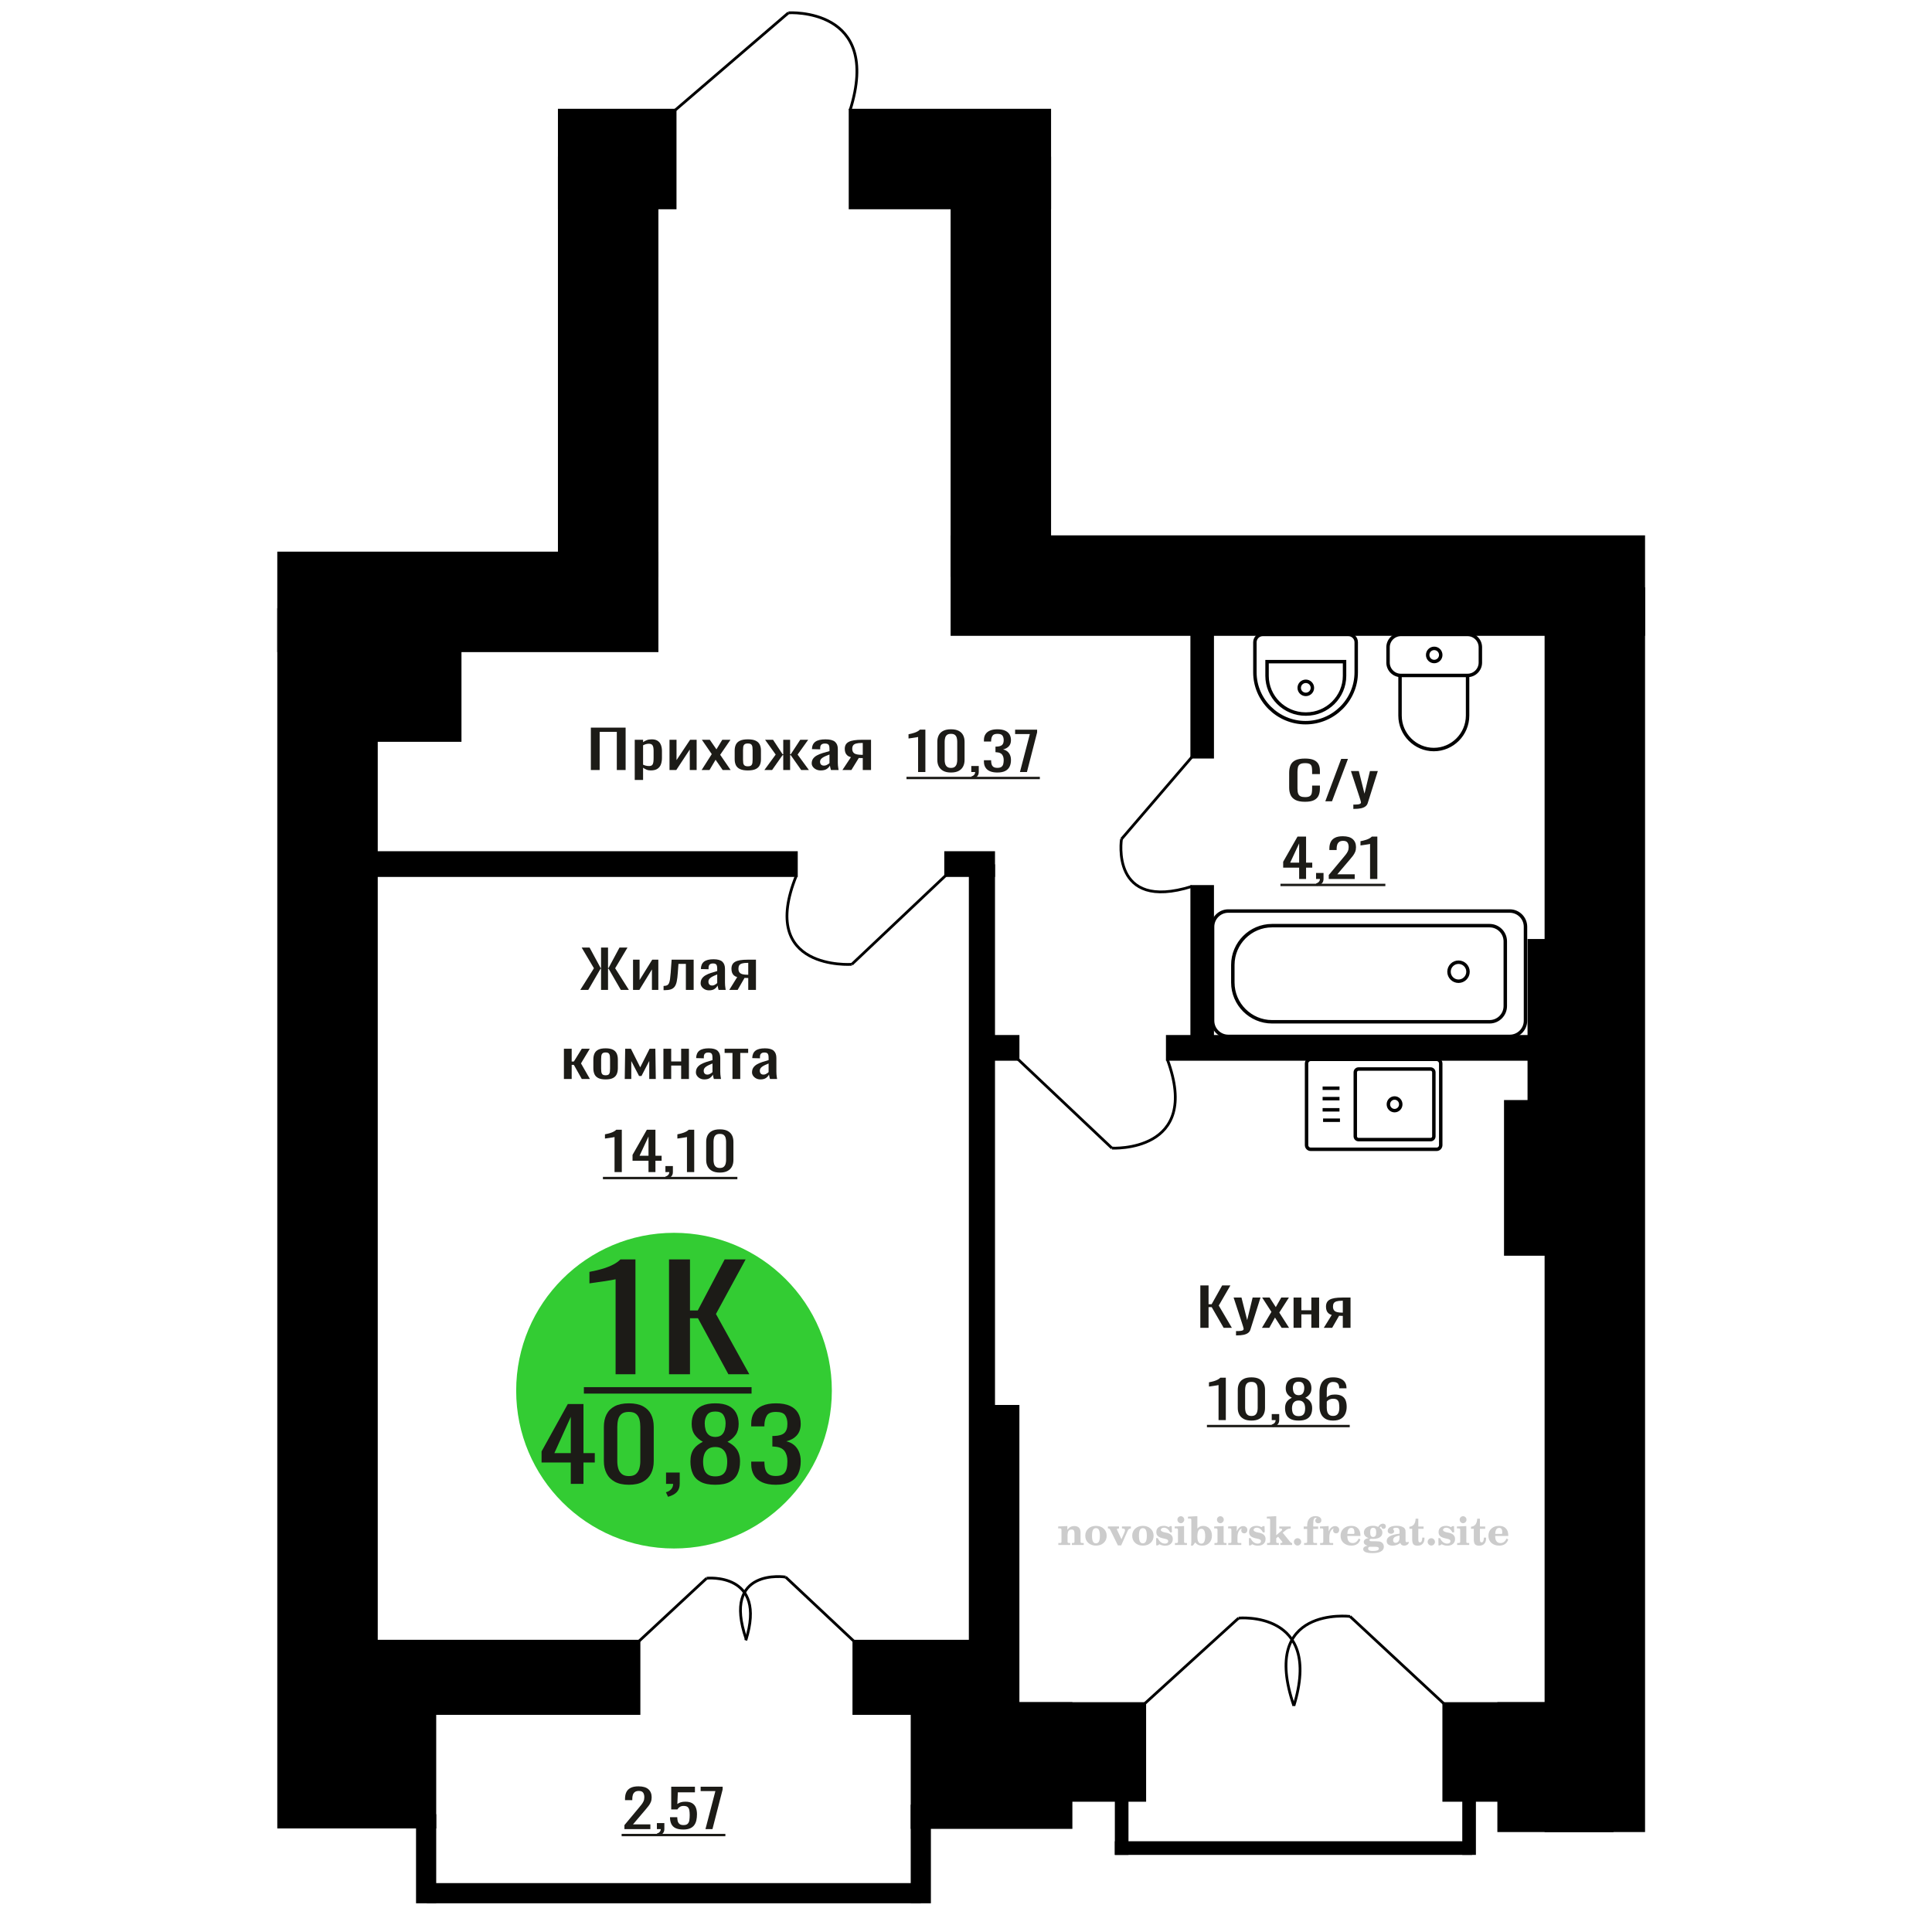 <?xml version="1.0" encoding="UTF-8"?>
<!DOCTYPE svg PUBLIC "-//W3C//DTD SVG 1.1//EN" "http://www.w3.org/Graphics/SVG/1.1/DTD/svg11.dtd">
<!-- Creator: CorelDRAW 2019 -->
<svg xmlns="http://www.w3.org/2000/svg" xml:space="preserve" width="140mm" height="140mm" version="1.1" style="shape-rendering:geometricPrecision; text-rendering:geometricPrecision; image-rendering:optimizeQuality; fill-rule:evenodd; clip-rule:evenodd"
viewBox="0 0 14000 14000"
 xmlns:xlink="http://www.w3.org/1999/xlink">
 <defs>
  <style type="text/css">
   <![CDATA[
    .str0 {stroke:black;stroke-width:25;stroke-miterlimit:22.926}
    .str2 {stroke:black;stroke-width:25.01;stroke-miterlimit:22.926}
    .str1 {stroke:black;stroke-width:20;stroke-miterlimit:22.926}
    .fil1 {fill:none}
    .fil5 {fill:black}
    .fil4 {fill:#1C1B17}
    .fil3 {fill:#33CC33}
    .fil0 {fill:#1C1B17;fill-rule:nonzero}
    .fil2 {fill:#CCCCCC;fill-rule:nonzero}
   ]]>
  </style>
 </defs>
 <g id="Слой_x0020_1">
  <polygon class="fil0" points="4281.52,5579.8 4281.52,5272.63 4533.47,5272.63 4533.47,5579.8 4469.63,5579.8 4469.63,5303.35 4345.35,5303.35 4345.35,5579.8 "/>
  <path id="1" class="fil0" d="M4599.57 5651.85l0 -291.24 60.43 0 0 17.44c7.17,-5.56 15.82,-10.36 26,-14.41 10.16,-4.04 22.21,-6.06 36.15,-6.06 16.95,0 30.41,2.97 40.39,8.91 9.98,5.94 17.43,13.4 22.31,22.37 4.9,8.98 8.11,18.08 9.61,27.31 1.51,9.22 2.27,17.12 2.27,23.7l0 53.09c0,15.42 -2.27,30.02 -6.78,43.8 -4.53,13.78 -12.72,24.9 -24.58,33.37 -11.86,8.47 -28.53,12.7 -50,12.7 -11.68,0 -22.03,-1.96 -31.07,-5.87 -9.04,-3.92 -17.13,-8.41 -24.3,-13.47l0 88.36 -60.43 0zm103.93 -100.87c10.55,0 18.09,-2.59 22.6,-7.77 4.53,-5.19 7.34,-12.2 8.48,-21.05 1.13,-8.85 1.69,-18.58 1.69,-29.2l0 -53.09c0,-9.1 -0.76,-17.51 -2.26,-25.22 -1.51,-7.71 -4.71,-13.84 -9.59,-18.39 -4.91,-4.55 -12.62,-6.83 -23.17,-6.83 -7.91,0 -15.45,1.14 -22.6,3.41 -7.15,2.28 -13.37,4.93 -18.65,7.97l0 140.31c5.66,2.78 12.05,5.12 19.22,7.02 7.15,1.89 15.25,2.84 24.28,2.84z"/>
  <polygon id="2" class="fil0" points="4851.52,5579.8 4851.52,5360.61 4902.36,5360.61 4902.36,5508.13 5000.65,5360.61 5048.11,5360.61 5048.11,5579.8 4998.4,5579.8 4998.4,5431.15 4900.66,5579.8 "/>
  <polygon id="3" class="fil0" points="5084.25,5579.8 5157.69,5464.52 5085.95,5360.61 5143.57,5360.61 5191.58,5430.01 5233.96,5360.61 5293.27,5360.61 5218.71,5469.45 5294.4,5579.8 5236.78,5579.8 5185.37,5505.47 5141.3,5579.8 "/>
  <path id="4" class="fil0" d="M5419.25 5582.83c-24.1,0 -43.11,-3.28 -57.06,-9.86 -13.92,-6.57 -23.82,-15.92 -29.66,-28.06 -5.83,-12.13 -8.74,-26.42 -8.74,-42.85l0 -63.71c0,-16.43 2.91,-30.72 8.74,-42.85 5.84,-12.14 15.74,-21.49 29.66,-28.06 13.95,-6.58 32.96,-9.86 57.06,-9.86 24.1,0 43.04,3.28 56.79,9.86 13.73,6.57 23.53,15.92 29.36,28.06 5.84,12.13 8.76,26.42 8.76,42.85l0 63.71c0,16.43 -2.92,30.72 -8.76,42.85 -5.83,12.14 -15.63,21.49 -29.36,28.06 -13.75,6.58 -32.69,9.86 -56.79,9.86zm0 -29.95c11.68,0 19.87,-2.28 24.58,-6.83 4.71,-4.55 7.54,-10.56 8.48,-18.01 0.93,-7.46 1.41,-15.24 1.41,-23.33l0 -68.63c0,-8.35 -0.48,-16.18 -1.41,-23.52 -0.94,-7.33 -3.77,-13.33 -8.48,-18.01 -4.71,-4.68 -12.9,-7.01 -24.58,-7.01 -11.66,0 -19.96,2.33 -24.85,7.01 -4.9,4.68 -7.82,10.68 -8.76,18.01 -0.94,7.34 -1.41,15.17 -1.41,23.52l0 68.63c0,8.09 0.47,15.87 1.41,23.33 0.94,7.45 3.86,13.46 8.76,18.01 4.89,4.55 13.19,6.83 24.85,6.83z"/>
  <polygon id="5" class="fil0" points="5539.02,5579.8 5620.92,5467.93 5544.1,5360.61 5601.72,5360.61 5671.2,5466.03 5675.73,5466.03 5675.73,5360.61 5725.44,5360.61 5725.44,5466.03 5729.95,5466.03 5798.88,5360.61 5856.5,5360.61 5779.66,5467.93 5861.58,5579.8 5805.66,5579.8 5729.95,5472.1 5725.44,5472.1 5725.44,5579.8 5675.73,5579.8 5675.73,5472.1 5670.65,5472.1 5594.94,5579.8 "/>
  <path id="6" class="fil0" d="M5947.46 5582.83c-12.81,0 -24.1,-2.46 -33.9,-7.39 -9.79,-4.93 -17.51,-11.25 -23.15,-18.96 -5.66,-7.71 -8.48,-15.87 -8.48,-24.46 0,-13.65 3.38,-25.16 10.16,-34.51 6.78,-9.35 16.1,-17.26 27.96,-23.7 11.87,-6.45 25.62,-12.07 41.25,-16.88 15.63,-4.8 32.1,-9.48 49.43,-14.03l0 -15.55c0,-8.84 -0.76,-16.18 -2.27,-21.99 -1.5,-5.82 -4.6,-10.18 -9.31,-13.08 -4.7,-2.91 -11.78,-4.37 -21.19,-4.37 -8.29,0 -14.96,1.27 -20.06,3.8 -5.08,2.53 -8.75,6.13 -11,10.8 -2.27,4.68 -3.4,10.18 -3.4,16.5l0 11 -59.89 -1.52c0.76,-24.27 9.05,-42.16 24.87,-53.66 15.82,-11.5 40.29,-17.25 73.44,-17.25 32.38,0 55.35,5.94 68.91,17.82 13.57,11.88 20.35,29.07 20.35,51.57l0 100.12c0,6.82 0.28,13.4 0.83,19.72 0.57,6.32 1.33,12.2 2.27,17.63 0.94,5.44 1.79,10.56 2.55,15.36l-55.38 0c-1.11,-4.05 -2.53,-9.16 -4.23,-15.36 -1.69,-6.19 -2.92,-11.82 -3.66,-16.87 -3.77,8.59 -11.02,16.62 -21.75,24.08 -10.74,7.45 -25.52,11.18 -44.35,11.18zm23.72 -34.88c6.03,0 11.68,-1.14 16.95,-3.42 5.27,-2.27 9.98,-4.86 14.12,-7.77 4.14,-2.91 6.97,-5.25 8.48,-7.02l0 -62.19c-9.42,3.54 -18.26,7.08 -26.55,10.62 -8.3,3.54 -15.54,7.27 -21.75,11.19 -6.22,3.91 -11.11,8.34 -14.69,13.27 -3.59,4.93 -5.37,10.55 -5.37,16.87 0,8.85 2.45,15.8 7.34,20.86 4.9,5.06 12.05,7.59 21.47,7.59z"/>
  <path id="7" class="fil0" d="M6104.5 5579.8l61.59 -92.91c-10.55,-2.78 -19.11,-6.95 -25.71,-12.51 -6.59,-5.57 -11.39,-12.39 -14.41,-20.48 -3.01,-8.09 -4.51,-17.19 -4.51,-27.3 0,-11.63 2.26,-21.62 6.77,-29.96 4.52,-8.35 11.68,-15.17 21.47,-20.48 9.79,-5.31 22.79,-9.23 38.99,-11.76 16.19,-2.53 36.15,-3.79 59.87,-3.79l63.28 0 0 219.19 -59.89 0 0 -86.46c-6.03,0 -11.11,-0.07 -15.25,-0.19 -4.14,-0.13 -8.67,-0.32 -13.56,-0.57l-53.67 87.22 -64.97 0zm140.68 -109.97c0.74,0 1.98,0 3.66,0 1.7,0 2.74,0 3.11,0l0 -86.09c-0.37,0 -1.41,0 -3.11,0 -1.68,0 -2.73,0 -3.1,0 -17.71,0 -31.73,1.46 -42.08,4.36 -10.37,2.91 -17.61,7.46 -21.75,13.66 -4.16,6.19 -6.23,14.47 -6.23,24.84 0,14.41 4.81,25.15 14.41,32.23 9.61,7.08 27.97,10.74 55.09,11z"/>
  <path class="fil1 str0" d="M10410.33 8328.21l-912.73 0c-16.37,0 -29.77,-13.69 -29.77,-30.42l0 -590.98c0,-16.73 13.4,-30.42 29.77,-30.42l912.73 0c16.38,0 29.78,13.69 29.78,30.42l0 590.98c0,16.73 -13.4,30.42 -29.78,30.42zm-43.4 -70.19l-522.66 0c-12.85,0 -23.36,-10.74 -23.36,-23.86l0 -463.7c0,-13.13 10.51,-23.87 23.36,-23.87l522.66 0c12.85,0 23.36,10.74 23.36,23.87l0 463.7c0,13.12 -10.51,23.86 -23.36,23.86zm-261.33 -209.85c-24.8,0 -44.9,-20.53 -44.9,-45.87 0,-25.33 20.1,-45.86 44.9,-45.86 24.8,0 44.9,20.53 44.9,45.86 0,25.34 -20.1,45.87 -44.9,45.87zm-395.69 69.45l-122.39 0m118.99 -75.47l-122.39 0m122.39 -80.87l-122.39 0m122.39 -75.47l-122.39 0"/>
  <path class="fil2" d="M7669.04 11195.59l0 -14.11 13.22 -0.28c3.86,-0.29 6.44,-1.13 7.71,-2.54 1.27,-1.41 1.93,-4.05 1.93,-7.91l0 -84.43c0,-4.56 -0.99,-7.52 -3.01,-9.03 -2.02,-1.46 -6.21,-2.21 -12.56,-2.21 -0.84,0 -2.21,0.05 -4.09,0.14 -1.88,0.1 -3.29,0.14 -4.33,0.14l0 -13.82 66.37 -3.11 0 27.05c6.78,-9.32 14.21,-16.14 22.25,-20.51 8.04,-4.38 17.26,-6.54 27.61,-6.54 15.66,0 27.24,4 34.76,12 7.53,7.99 11.29,20.27 11.29,36.83l0 63.49c0,3.86 0.66,6.5 1.98,7.95 1.36,1.51 3.9,2.31 7.66,2.5l13.22 0.28 0 14.11 -86.08 0 0 -14.11 9.69 -0.71c3.86,-0.18 6.4,-0.98 7.62,-2.4 1.27,-1.41 1.88,-4.04 1.88,-7.9l0 -58.98c0,-9.79 -1.69,-16.93 -5.03,-21.31 -3.34,-4.42 -8.75,-6.63 -16.18,-6.63 -10.16,0 -17.54,3.48 -22.15,10.49 -4.57,6.96 -6.87,18.44 -6.87,34.43l0 42.28c0,3.86 0.66,6.5 1.93,7.91 1.27,1.41 3.81,2.25 7.66,2.54l9.88 0.28 0 14.11 -86.36 0z"/>
  <path id="1" class="fil2" d="M7864.39 11128.75c0,-21.12 7.19,-38.33 21.54,-51.69 14.39,-13.36 33.02,-20.04 55.88,-20.04 22.67,0 41.25,6.68 55.74,20.08 14.53,13.41 21.78,30.63 21.78,51.65 0,21.03 -7.2,38.19 -21.55,51.46 -14.39,13.26 -33.02,19.9 -55.97,19.9 -22.95,0 -41.63,-6.64 -55.93,-19.85 -14.34,-13.22 -21.49,-30.39 -21.49,-51.51zm48.82 0c0,18.96 2.26,32.79 6.77,41.53 4.52,8.8 11.67,13.17 21.55,13.17 9.92,0 17.17,-4.37 21.77,-13.17 4.61,-8.74 6.92,-22.57 6.92,-41.53 0,-19.19 -2.26,-33.16 -6.82,-41.91 -4.56,-8.79 -11.76,-13.17 -21.59,-13.17 -9.97,0 -17.22,4.38 -21.78,13.17 -4.56,8.75 -6.82,22.72 -6.82,41.91z"/>
  <path id="2" class="fil2" d="M8045.8 11086.94c-2.11,-4.57 -4.33,-7.62 -6.58,-9.08 -2.31,-1.46 -5.6,-2.21 -9.83,-2.21l-1.09 0 0 -14.4 80.53 0 0 14.4 -6.07 0.56c-3.2,0.28 -5.5,0.85 -6.91,1.79 -1.36,0.89 -2.07,2.3 -2.07,4.14 0,0.8 0.33,2.11 0.89,3.85 0.61,1.74 1.37,3.53 2.31,5.37l29.63 62.46 23.14 -53.62c0.76,-1.83 1.32,-3.9 1.79,-6.16 0.47,-2.26 0.71,-4.24 0.71,-5.98 0,-3.48 -1.32,-6.3 -3.96,-8.37 -2.58,-2.02 -6.25,-3.2 -10.95,-3.48l-7.44 -0.56 0 -14.4 64.63 0 0 14.96c-6.07,0.28 -10.77,1.69 -14.11,4.28 -3.39,2.54 -6.73,7.62 -10.16,15.15l-45.72 102.77 -23.99 0 -54.75 -111.47z"/>
  <path id="3" class="fil2" d="M8204.46 11128.75c0,-21.12 7.19,-38.33 21.54,-51.69 14.39,-13.36 33.02,-20.04 55.88,-20.04 22.67,0 41.25,6.68 55.74,20.08 14.53,13.41 21.78,30.63 21.78,51.65 0,21.03 -7.2,38.19 -21.55,51.46 -14.39,13.26 -33.02,19.9 -55.97,19.9 -22.95,0 -41.63,-6.64 -55.93,-19.85 -14.34,-13.22 -21.49,-30.39 -21.49,-51.51zm48.82 0c0,18.96 2.26,32.79 6.77,41.53 4.52,8.8 11.67,13.17 21.55,13.17 9.92,0 17.17,-4.37 21.77,-13.17 4.61,-8.74 6.92,-22.57 6.92,-41.53 0,-19.19 -2.26,-33.16 -6.82,-41.91 -4.56,-8.79 -11.76,-13.17 -21.59,-13.17 -9.97,0 -17.22,4.38 -21.78,13.17 -4.56,8.75 -6.82,22.72 -6.82,41.91z"/>
  <path id="4" class="fil2" d="M8377.69 11145.92l12.18 0c5.79,12.79 13.12,22.58 22.01,29.35 8.94,6.77 18.87,10.16 29.87,10.16 7.2,0 12.89,-1.6 17.08,-4.75 4.23,-3.2 6.35,-7.43 6.35,-12.79 0,-4.8 -1.84,-8.47 -5.55,-11.06 -3.72,-2.59 -11.62,-5.13 -23.76,-7.62 -20.84,-4 -35.51,-9.64 -44.02,-16.84 -8.52,-7.19 -12.75,-17.26 -12.75,-30.19 0,-14.35 4.75,-25.45 14.25,-33.31 9.5,-7.9 23,-11.85 40.45,-11.85 6.49,0 12.7,0.8 18.49,2.45 5.83,1.64 11.15,3.99 15.94,7.1l11.06 -7.57 11.61 0 1.37 45.15 -13.27 0c-4.93,-10.58 -11.33,-18.91 -19.14,-24.88 -7.81,-5.98 -16.18,-8.99 -25.16,-8.99 -6.82,0 -12.37,1.51 -16.65,4.57 -4.33,3.05 -6.5,6.86 -6.5,11.47 0,8.75 11.15,15.1 33.4,19.05 2.68,0.47 4.75,0.85 6.21,1.13 15.71,2.92 27.56,8.23 35.46,15.95 7.91,7.71 11.86,17.73 11.86,30.01 0,14.81 -4.99,26.53 -14.96,35.18 -9.97,8.7 -23.57,13.03 -40.83,13.03 -7.71,0 -15.05,-0.89 -21.92,-2.73 -6.91,-1.83 -13.12,-4.47 -18.76,-7.95l-12.14 8.42 -11.34 0 -0.84 -52.49z"/>
  <path id="5" class="fil2" d="M8532.01 11012.15c0,-7.01 2.4,-12.94 7.25,-17.78 4.84,-4.89 10.67,-7.34 17.59,-7.34 6.63,0 12.37,2.45 17.26,7.38 4.85,4.94 7.29,10.82 7.29,17.74 0,6.91 -2.4,12.84 -7.24,17.87 -4.85,5.03 -10.59,7.53 -17.31,7.53 -6.92,0 -12.75,-2.45 -17.59,-7.39 -4.85,-4.94 -7.25,-10.91 -7.25,-18.01zm48.26 158.56c0,3.95 0.66,6.68 1.93,8.09 1.32,1.41 3.91,2.21 7.76,2.4l11.2 0.28 0 14.11 -87.21 0 0 -14.11 12.28 -0.28c3.81,-0.19 6.39,-0.99 7.71,-2.5 1.37,-1.45 2.02,-4.14 2.02,-7.99l0 -84.48c0,-4.47 -0.98,-7.48 -3.01,-8.94 -2.02,-1.46 -6.16,-2.21 -12.41,-2.21 -0.85,0 -2.17,0.05 -4.1,0.14 -1.88,0.1 -3.34,0.14 -4.46,0.14l0 -13.82 68.29 -3.11 0 112.28z"/>
  <path id="6" class="fil2" d="M8705.01 11078.19c-9.59,0 -16.74,4.75 -21.4,14.25 -4.7,9.55 -7.05,23.99 -7.05,43.37 0,16.27 2.39,28.64 7.24,37.16 4.84,8.51 11.9,12.74 21.21,12.74 9.64,0 16.75,-4.47 21.36,-13.45 4.61,-8.94 6.91,-22.81 6.91,-41.53 0,-17.69 -2.35,-30.81 -7.05,-39.51 -4.66,-8.71 -11.76,-13.03 -21.22,-13.03zm-74.97 121.92c0.94,-5.32 1.64,-10.59 2.07,-15.81 0.47,-5.22 0.7,-10.58 0.7,-16.09l0 -153.48c0,-4.42 -0.99,-7.38 -2.92,-8.84 -1.92,-1.46 -6.02,-2.21 -12.22,-2.21 -0.85,0 -2.26,0.05 -4.29,0.14 -2.02,0.1 -3.66,0.14 -4.84,0.14l0 -13.83 68.02 -3.38 0 89.79c5.78,-6.58 12.08,-11.43 18.86,-14.58 6.82,-3.11 14.44,-4.66 22.9,-4.66 19.01,0 34.39,6.49 46.15,19.48 11.76,12.98 17.64,30 17.64,51.03 0,21.87 -6.5,39.42 -19.43,52.68 -12.94,13.27 -29.96,19.9 -51.13,19.9 -11.19,0 -20.93,-1.98 -29.26,-5.93 -8.32,-3.9 -15.24,-9.83 -20.74,-17.73l-18.01 23.38 -13.5 0z"/>
  <path id="7" class="fil2" d="M8818.51 11012.15c0,-7.01 2.4,-12.94 7.25,-17.78 4.84,-4.89 10.67,-7.34 17.59,-7.34 6.63,0 12.37,2.45 17.26,7.38 4.85,4.94 7.29,10.82 7.29,17.74 0,6.91 -2.4,12.84 -7.24,17.87 -4.85,5.03 -10.59,7.53 -17.31,7.53 -6.92,0 -12.75,-2.45 -17.59,-7.39 -4.85,-4.94 -7.25,-10.91 -7.25,-18.01zm48.26 158.56c0,3.95 0.66,6.68 1.93,8.09 1.32,1.41 3.91,2.21 7.76,2.4l11.2 0.28 0 14.11 -87.21 0 0 -14.11 12.28 -0.28c3.81,-0.19 6.39,-0.99 7.71,-2.5 1.37,-1.45 2.02,-4.14 2.02,-7.99l0 -84.48c0,-4.47 -0.98,-7.48 -3.01,-8.94 -2.02,-1.46 -6.16,-2.21 -12.41,-2.21 -0.85,0 -2.17,0.05 -4.1,0.14 -1.88,0.1 -3.34,0.14 -4.46,0.14l0 -13.82 68.29 -3.11 0 112.28z"/>
  <path id="8" class="fil2" d="M8900.4 11195.59l0 -14.11 13.22 -0.28c3.86,-0.29 6.44,-1.13 7.71,-2.54 1.27,-1.41 1.93,-4.05 1.93,-7.91l0 -84.47c0,-4.52 -0.99,-7.53 -3.01,-8.99 -2.02,-1.46 -6.21,-2.21 -12.56,-2.21 -0.84,0 -2.21,0.05 -4.09,0.14 -1.88,0.1 -3.29,0.14 -4.33,0.14l0 -13.82 62.89 -3.11 0 38.85c5.55,-12.74 12.14,-22.39 19.9,-28.88 7.71,-6.44 16.41,-9.69 26.15,-9.69 9.03,0 16.37,2.54 22.01,7.58 5.65,5.08 8.47,11.52 8.47,19.42 0,7.72 -2.07,13.88 -6.26,18.53 -4.18,4.66 -9.69,6.97 -16.51,6.97 -6.35,0 -11.52,-2.03 -15.52,-6.12 -4,-4.09 -6.02,-9.41 -6.02,-15.94 0,-2.59 0.42,-4.94 1.27,-7.15 0.8,-2.21 2.12,-4.33 3.86,-6.35 -10.49,3.38 -18.44,10.67 -23.94,21.77 -5.51,11.11 -8.28,25.59 -8.28,43.42l0 29.91c0,3.86 0.66,6.5 1.97,7.95 1.37,1.51 3.91,2.31 7.67,2.5l18.02 0.28 0 14.11 -94.55 0z"/>
  <path id="9" class="fil2" d="M9050.03 11145.92l12.18 0c5.79,12.79 13.12,22.58 22.01,29.35 8.94,6.77 18.87,10.16 29.87,10.16 7.2,0 12.89,-1.6 17.08,-4.75 4.23,-3.2 6.35,-7.43 6.35,-12.79 0,-4.8 -1.84,-8.47 -5.55,-11.06 -3.72,-2.59 -11.62,-5.13 -23.76,-7.62 -20.84,-4 -35.51,-9.64 -44.02,-16.84 -8.52,-7.19 -12.75,-17.26 -12.75,-30.19 0,-14.35 4.75,-25.45 14.25,-33.31 9.5,-7.9 23,-11.85 40.45,-11.85 6.49,0 12.7,0.8 18.49,2.45 5.83,1.64 11.15,3.99 15.94,7.1l11.06 -7.57 11.61 0 1.37 45.15 -13.27 0c-4.93,-10.58 -11.33,-18.91 -19.14,-24.88 -7.81,-5.98 -16.18,-8.99 -25.16,-8.99 -6.82,0 -12.37,1.51 -16.65,4.57 -4.33,3.05 -6.5,6.86 -6.5,11.47 0,8.75 11.15,15.1 33.4,19.05 2.68,0.47 4.75,0.85 6.21,1.13 15.71,2.92 27.56,8.23 35.46,15.95 7.91,7.71 11.86,17.73 11.86,30.01 0,14.81 -4.99,26.53 -14.96,35.18 -9.97,8.7 -23.57,13.03 -40.83,13.03 -7.71,0 -15.05,-0.89 -21.92,-2.73 -6.91,-1.83 -13.12,-4.47 -18.76,-7.95l-12.14 8.42 -11.34 0 -0.84 -52.49z"/>
  <path id="10" class="fil2" d="M9203.79 11014.69c0,-4.38 -0.94,-7.34 -2.82,-8.8 -1.88,-1.46 -5.93,-2.21 -12.14,-2.21 -0.7,0 -2.12,0.05 -4.19,0.14 -2.02,0.1 -3.66,0.14 -4.84,0.14l0 -13.83 68.3 -3.38 0 137.96 33.91 -28.51c2.96,-2.4 5.13,-4.56 6.54,-6.54 1.46,-1.97 2.16,-3.85 2.16,-5.59 0,-2.78 -1.31,-4.8 -3.95,-6.12 -2.59,-1.36 -6.54,-2.02 -11.76,-2.02 -0.47,0 -1.27,0.05 -2.35,0.14 -1.08,0.09 -1.93,0.14 -2.49,0.14l0 -14.67 82.92 0 0 14.67c-7.15,0 -13.59,0.94 -19.33,2.82 -5.74,1.88 -11.15,4.89 -16.18,9.03l-22.86 18.35 52.73 64.86c2.82,3.58 5.45,6.21 7.81,7.81 2.4,1.6 4.89,2.4 7.43,2.4l0.56 0 0 14.11 -85.51 0 0 -14.11 6.77 -0.28c2.59,-0.19 4.52,-0.76 5.93,-1.7 1.36,-0.98 2.07,-2.3 2.07,-3.95 0,-1.55 -1.27,-3.9 -3.72,-7.01 -0.65,-0.84 -1.12,-1.45 -1.41,-1.78l-25.73 -31.28 -13.54 11 0 24.27c0,3.86 0.66,6.5 1.93,7.95 1.27,1.51 3.85,2.31 7.71,2.5l9.27 0.28 0 14.11 -85.23 0 0 -14.11 12.23 -0.28c3.76,-0.19 6.35,-0.99 7.71,-2.5 1.36,-1.45 2.07,-4.09 2.07,-7.95l0 -156.06z"/>
  <path id="11" class="fil2" d="M9402.52 11146.48c7.15,0 13.35,2.59 18.58,7.81 5.22,5.18 7.85,11.38 7.85,18.63 0,7.29 -2.59,13.54 -7.81,18.77 -5.17,5.22 -11.38,7.85 -18.62,7.85 -7.2,0 -13.36,-2.63 -18.54,-7.85 -5.22,-5.23 -7.8,-11.48 -7.8,-18.77 0,-7.15 2.63,-13.36 7.85,-18.58 5.22,-5.22 11.38,-7.86 18.49,-7.86z"/>
  <path id="12" class="fil2" d="M9447.11 11079.32l0 -17.78 25.02 0 0 -5.65c0,-21.97 5.22,-38.99 15.71,-51.17 10.49,-12.19 25.21,-18.26 44.12,-18.26 13.27,0 23.76,2.73 31.52,8.14 7.76,5.41 11.66,12.7 11.66,21.87 0,6.82 -2.07,12.19 -6.21,16.09 -4.14,3.9 -9.87,5.83 -17.26,5.83 -6.07,0 -11.01,-1.78 -14.82,-5.36 -3.81,-3.57 -5.73,-8.18 -5.73,-13.78 0,-5.88 2.63,-11.1 7.95,-15.71 1.08,-1.08 1.64,-1.79 1.64,-2.07 0,-0.99 -0.47,-1.74 -1.36,-2.16 -0.94,-0.47 -2.45,-0.71 -4.57,-0.71 -7,0 -11.85,3.58 -14.53,10.68 -2.73,7.1 -4.09,21.54 -4.09,43.32l0 8.94 35.51 0 0 17.78 -35.51 0 0 91.43c0,4.14 0.84,6.97 2.59,8.47 1.74,1.51 5.08,2.26 10.01,2.26l15.06 0 0 14.11 -93.7 0 0 -14.11 12.37 -0.28c3.76,-0.19 6.3,-0.99 7.67,-2.5 1.31,-1.45 1.97,-4.09 1.97,-7.95l0 -91.43 -25.02 0z"/>
  <path id="13" class="fil2" d="M9566.11 11195.59l0 -14.11 13.22 -0.28c3.86,-0.29 6.44,-1.13 7.71,-2.54 1.27,-1.41 1.93,-4.05 1.93,-7.91l0 -84.47c0,-4.52 -0.99,-7.53 -3.01,-8.99 -2.02,-1.46 -6.21,-2.21 -12.56,-2.21 -0.84,0 -2.21,0.05 -4.09,0.14 -1.88,0.1 -3.29,0.14 -4.33,0.14l0 -13.82 62.89 -3.11 0 38.85c5.55,-12.74 12.14,-22.39 19.9,-28.88 7.71,-6.44 16.41,-9.69 26.15,-9.69 9.03,0 16.37,2.54 22.01,7.58 5.65,5.08 8.47,11.52 8.47,19.42 0,7.72 -2.07,13.88 -6.26,18.53 -4.18,4.66 -9.69,6.97 -16.51,6.97 -6.35,0 -11.52,-2.03 -15.52,-6.12 -4,-4.09 -6.02,-9.41 -6.02,-15.94 0,-2.59 0.42,-4.94 1.27,-7.15 0.8,-2.21 2.12,-4.33 3.86,-6.35 -10.49,3.38 -18.44,10.67 -23.94,21.77 -5.51,11.11 -8.28,25.59 -8.28,43.42l0 29.91c0,3.86 0.66,6.5 1.97,7.95 1.37,1.51 3.91,2.31 7.67,2.5l18.02 0.28 0 14.11 -94.55 0z"/>
  <path id="14" class="fil2" d="M9845.56 11149.02l12.42 5.93c-4.42,14.77 -12.14,26.01 -23.19,33.68 -11.1,7.67 -25.17,11.48 -42.24,11.48 -23.43,0 -42.29,-6.59 -56.68,-19.71 -14.35,-13.13 -21.54,-30.34 -21.54,-51.65 0,-21.26 7.15,-38.57 21.4,-51.83 14.3,-13.27 32.97,-19.9 56.02,-19.9 21.02,0 37.35,6.07 49.01,18.25 11.67,12.14 17.5,29.21 17.5,51.13l0 3.71 -94.83 0 0 1.93c0,16.33 3.3,28.65 9.83,36.97 6.59,8.33 16.37,12.47 29.31,12.47 9.45,0 17.78,-2.73 24.93,-8.19 7.19,-5.45 13.21,-13.54 18.06,-24.27zm-82.13 -33.58l43.37 0c2.96,0 5.03,-0.66 6.21,-1.93 1.18,-1.27 1.79,-3.62 1.79,-7.05 0,-12.14 -1.84,-20.98 -5.46,-26.49 -3.62,-5.5 -9.31,-8.27 -17.12,-8.27 -8.98,0 -15.85,3.62 -20.6,10.81 -4.71,7.25 -7.43,18.21 -8.19,32.93z"/>
  <path id="15" class="fil2" d="M9910.09 11200.72c-9.12,-2.31 -15.99,-5.69 -20.65,-10.26 -4.65,-4.56 -6.96,-10.16 -6.96,-16.88 0,-7.43 3.06,-13.55 9.22,-18.39 6.16,-4.8 15.05,-8.09 26.62,-9.84 -11.38,-3.05 -20.03,-8.04 -26.01,-15.05 -5.97,-6.96 -8.98,-15.47 -8.98,-25.49 0,-14.3 6.07,-25.97 18.2,-34.9 12.14,-8.99 27.99,-13.45 47.56,-13.45 6.91,0 13.4,0.7 19.56,2.07 6.17,1.36 12.14,3.43 17.92,6.16l4.85 -7.01c3.76,-5.36 8.28,-9.46 13.5,-12.37 5.22,-2.92 10.68,-4.38 16.37,-4.38 6.25,0 11.33,1.79 15.28,5.37 3.96,3.62 5.93,8.23 5.93,13.82 0,5.51 -1.5,10.02 -4.56,13.46 -3.01,3.43 -6.96,5.17 -11.81,5.17 -3.34,0 -6.16,-0.7 -8.56,-2.12 -2.4,-1.45 -4.33,-3.62 -5.78,-6.53 -0.57,-1.13 -0.9,-2.5 -1.09,-4.14 -0.28,-2.31 -1.27,-3.48 -2.91,-3.58 -1.65,0 -3.48,0.8 -5.51,2.4 -2.02,1.6 -3.66,3.62 -4.93,6.07 6.96,4.8 12.04,9.92 15.24,15.43 3.19,5.55 4.79,11.9 4.79,19.05 0,14.34 -5.83,25.58 -17.45,33.72 -11.62,8.14 -27.75,12.23 -48.4,12.23 -1.74,0 -4.18,-0.09 -7.34,-0.28 -3.1,-0.19 -5.36,-0.28 -6.72,-0.28 -4.33,0 -7.72,0.8 -10.11,2.44 -2.45,1.6 -3.67,3.81 -3.67,6.64 0,3.24 1.08,5.5 3.24,6.77 2.17,1.27 5.93,1.93 11.34,1.93l20.46 0c10.72,0 20.08,0.33 28.03,1.03 8,0.71 13.45,1.6 16.51,2.68 7.72,2.78 13.74,7.34 18.06,13.78 4.33,6.45 6.5,13.88 6.5,22.3 0,14.86 -7.06,26.29 -21.17,34.29 -14.11,8 -34.34,11.99 -60.73,11.99 -22.43,0 -39.32,-2.44 -50.65,-7.29 -11.34,-4.89 -17.03,-12.13 -17.03,-21.77 0,-6.35 2.77,-11.62 8.28,-15.9 5.5,-4.28 13.36,-7.25 23.56,-8.89zm13.88 7.85c-3.58,1.46 -6.12,3.15 -7.62,5.04 -1.51,1.88 -2.26,4.32 -2.26,7.38 0,6.16 2.68,10.72 8,13.64 5.31,2.96 13.59,4.42 24.83,4.42 15.24,0 26.53,-1.41 33.82,-4.18 7.29,-2.83 10.96,-7.15 10.96,-13.08 0,-4.66 -1.97,-8.04 -5.93,-10.11 -3.95,-2.07 -10.72,-3.11 -20.32,-3.11l-41.48 0zm4.8 -104.51c0,11.61 1.74,20.08 5.22,25.4 3.53,5.31 8.98,7.99 16.46,7.99 7.53,0 13.08,-2.68 16.7,-8.09 3.57,-5.36 5.36,-13.78 5.36,-25.3 0,-11.29 -1.79,-19.66 -5.36,-25.07 -3.62,-5.41 -9.17,-8.14 -16.7,-8.14 -7.48,0 -12.93,2.73 -16.46,8.14 -3.48,5.41 -5.22,13.78 -5.22,25.07z"/>
  <path id="16" class="fil2" d="M10141.33 11127.29c-16.7,2.68 -28.6,6.63 -35.66,11.86 -7.1,5.22 -10.63,12.55 -10.63,22.06 0,5.78 1.6,10.34 4.75,13.78 3.15,3.38 7.43,5.08 12.75,5.08 8.7,0 15.71,-3.25 20.93,-9.74 5.22,-6.49 7.86,-15.38 7.86,-26.67l0 -16.37zm43.74 35.75c0,4.52 0.8,7.71 2.4,9.64 1.6,1.93 4.23,2.87 7.81,2.87 1.64,0 3.52,-0.47 5.64,-1.46 2.12,-0.94 3.43,-1.41 4,-1.41 1.08,0 1.97,0.33 2.63,1.08 0.61,0.76 0.94,1.79 0.94,3.2 0,5.88 -3.34,11.25 -10.06,16.14 -6.73,4.84 -14.77,7.29 -24.13,7.29 -7.01,0 -12.98,-1.84 -17.92,-5.55 -4.99,-3.72 -7.9,-8.52 -8.85,-14.35 -7.71,6.3 -16.46,11.2 -26.24,14.68 -9.79,3.48 -19.85,5.22 -30.25,5.22 -13.5,0 -23.99,-2.92 -31.42,-8.8 -7.43,-5.88 -11.14,-14.16 -11.14,-24.83 0,-14.21 7.47,-25.64 22.38,-34.2 14.92,-8.61 38.53,-15.05 70.75,-19.38l0 -15.33c0,-9.93 -1.98,-16.94 -5.93,-21.07 -3.95,-4.14 -10.53,-6.21 -19.71,-6.21 -5.97,0 -11,0.98 -15.05,2.96 -4.09,1.98 -6.16,4.28 -6.16,6.82 0,0.66 1.22,2.54 3.67,5.69 2.44,3.11 3.67,6.59 3.67,10.49 0,5.32 -2.07,9.6 -6.26,12.89 -4.18,3.24 -9.64,4.89 -16.32,4.89 -6.82,0 -12.47,-1.97 -16.98,-5.93 -4.47,-3.95 -6.73,-8.89 -6.73,-14.86 0,-11.76 5.65,-20.88 16.94,-27.37 11.33,-6.45 27.28,-9.69 47.97,-9.69 11.57,0 21.73,1.17 30.53,3.52 8.75,2.31 15.99,5.79 21.68,10.35 4.52,3.53 7.67,7.48 9.46,11.95 1.79,4.42 2.68,11.24 2.68,20.41l0 60.35z"/>
  <path id="17" class="fil2" d="M10321.81 11142.25c0,0.66 0.09,1.65 0.24,2.96 0.14,1.32 0.18,2.31 0.18,2.97 0,16.51 -4.37,29.39 -13.12,38.66 -8.8,9.22 -20.98,13.83 -36.55,13.83 -14.2,0 -24.32,-3.34 -30.29,-10.07 -5.97,-6.68 -8.94,-18.48 -8.94,-35.41l0 -77 -20.32 0 0 -15.15c13.97,-0.89 24.84,-6.35 32.55,-16.27 7.72,-9.93 11.95,-23.95 12.7,-41.96l19.38 0 0 56.73 38.1 0 0 16.65 -38.1 0 0 74.78c0,9.55 0.9,15.9 2.64,19.01 1.74,3.15 4.79,4.7 9.22,4.7 5.41,0 9.5,-2.87 12.32,-8.56 2.77,-5.69 4.33,-14.3 4.61,-25.87l15.38 0z"/>
  <path id="18" class="fil2" d="M10371.72 11146.48c7.15,0 13.35,2.59 18.58,7.81 5.22,5.18 7.85,11.38 7.85,18.63 0,7.29 -2.59,13.54 -7.81,18.77 -5.17,5.22 -11.38,7.85 -18.62,7.85 -7.2,0 -13.36,-2.63 -18.54,-7.85 -5.22,-5.23 -7.8,-11.48 -7.8,-18.77 0,-7.15 2.63,-13.36 7.85,-18.58 5.22,-5.22 11.38,-7.86 18.49,-7.86z"/>
  <path id="19" class="fil2" d="M10422.99 11145.92l12.18 0c5.79,12.79 13.12,22.58 22.01,29.35 8.94,6.77 18.87,10.16 29.87,10.16 7.2,0 12.89,-1.6 17.08,-4.75 4.23,-3.2 6.35,-7.43 6.35,-12.79 0,-4.8 -1.84,-8.47 -5.55,-11.06 -3.72,-2.59 -11.62,-5.13 -23.76,-7.62 -20.84,-4 -35.51,-9.64 -44.02,-16.84 -8.52,-7.19 -12.75,-17.26 -12.75,-30.19 0,-14.35 4.75,-25.45 14.25,-33.31 9.5,-7.9 23,-11.85 40.45,-11.85 6.49,0 12.7,0.8 18.49,2.45 5.83,1.64 11.15,3.99 15.94,7.1l11.06 -7.57 11.61 0 1.37 45.15 -13.27 0c-4.93,-10.58 -11.33,-18.91 -19.14,-24.88 -7.81,-5.98 -16.18,-8.99 -25.16,-8.99 -6.82,0 -12.37,1.51 -16.65,4.57 -4.33,3.05 -6.5,6.86 -6.5,11.47 0,8.75 11.15,15.1 33.4,19.05 2.68,0.47 4.75,0.85 6.21,1.13 15.71,2.92 27.56,8.23 35.46,15.95 7.91,7.71 11.86,17.73 11.86,30.01 0,14.81 -4.99,26.53 -14.96,35.18 -9.97,8.7 -23.57,13.03 -40.83,13.03 -7.71,0 -15.05,-0.89 -21.92,-2.73 -6.91,-1.83 -13.12,-4.47 -18.76,-7.95l-12.14 8.42 -11.34 0 -0.84 -52.49z"/>
  <path id="20" class="fil2" d="M10577.31 11012.15c0,-7.01 2.4,-12.94 7.25,-17.78 4.84,-4.89 10.67,-7.34 17.59,-7.34 6.63,0 12.37,2.45 17.26,7.38 4.85,4.94 7.29,10.82 7.29,17.74 0,6.91 -2.4,12.84 -7.24,17.87 -4.85,5.03 -10.59,7.53 -17.31,7.53 -6.92,0 -12.75,-2.45 -17.59,-7.39 -4.85,-4.94 -7.25,-10.91 -7.25,-18.01zm48.26 158.56c0,3.95 0.66,6.68 1.93,8.09 1.32,1.41 3.91,2.21 7.76,2.4l11.2 0.28 0 14.11 -87.21 0 0 -14.11 12.28 -0.28c3.81,-0.19 6.39,-0.99 7.71,-2.5 1.37,-1.45 2.02,-4.14 2.02,-7.99l0 -84.48c0,-4.47 -0.98,-7.48 -3.01,-8.94 -2.02,-1.46 -6.16,-2.21 -12.41,-2.21 -0.85,0 -2.17,0.05 -4.1,0.14 -1.88,0.1 -3.34,0.14 -4.46,0.14l0 -13.82 68.29 -3.11 0 112.28z"/>
  <path id="21" class="fil2" d="M10768.28 11142.25c0,0.66 0.09,1.65 0.24,2.96 0.14,1.32 0.18,2.31 0.18,2.97 0,16.51 -4.37,29.39 -13.12,38.66 -8.8,9.22 -20.98,13.83 -36.55,13.83 -14.2,0 -24.32,-3.34 -30.29,-10.07 -5.97,-6.68 -8.94,-18.48 -8.94,-35.41l0 -77 -20.32 0 0 -15.15c13.97,-0.89 24.84,-6.35 32.55,-16.27 7.72,-9.93 11.95,-23.95 12.7,-41.96l19.38 0 0 56.73 38.1 0 0 16.65 -38.1 0 0 74.78c0,9.55 0.9,15.9 2.64,19.01 1.74,3.15 4.79,4.7 9.22,4.7 5.41,0 9.5,-2.87 12.32,-8.56 2.77,-5.69 4.33,-14.3 4.61,-25.87l15.38 0z"/>
  <path id="22" class="fil2" d="M10916.87 11149.02l12.42 5.93c-4.42,14.77 -12.14,26.01 -23.19,33.68 -11.1,7.67 -25.17,11.48 -42.24,11.48 -23.43,0 -42.29,-6.59 -56.68,-19.71 -14.35,-13.13 -21.54,-30.34 -21.54,-51.65 0,-21.26 7.15,-38.57 21.4,-51.83 14.3,-13.27 32.97,-19.9 56.02,-19.9 21.02,0 37.35,6.07 49.01,18.25 11.67,12.14 17.5,29.21 17.5,51.13l0 3.71 -94.83 0 0 1.93c0,16.33 3.3,28.65 9.83,36.97 6.59,8.33 16.37,12.47 29.31,12.47 9.45,0 17.78,-2.73 24.93,-8.19 7.19,-5.45 13.21,-13.54 18.06,-24.27zm-82.13 -33.58l43.37 0c2.96,0 5.03,-0.66 6.21,-1.93 1.18,-1.27 1.79,-3.62 1.79,-7.05 0,-12.14 -1.84,-20.98 -5.46,-26.49 -3.62,-5.5 -9.31,-8.27 -17.12,-8.27 -8.98,0 -15.85,3.62 -20.6,10.81 -4.71,7.25 -7.43,18.21 -8.19,32.93z"/>
  <circle class="fil3" cx="4884.12" cy="10077.18" r="1143.74"/>
  <path class="fil0" d="M4136.13 10752.74l0 -155.02 -211.77 0 0 -80.01 190.15 -343.61 113.54 0 0 355.76 82.01 0 0 67.86 -82.01 0 0 155.02 -91.92 0zm-118.95 -222.88l118.95 0 0 -262.89 -118.95 262.89z"/>
  <path id="1" class="fil0" d="M4556.96 10759.17c-41.45,0 -75.54,-7.38 -102.27,-22.15 -26.73,-14.76 -46.56,-35 -59.48,-60.72 -12.92,-25.71 -19.38,-55 -19.38,-87.87l0 -249.31c0,-33.81 6.31,-63.46 18.94,-88.94 12.61,-25.48 32.28,-45.36 59.02,-59.65 26.73,-14.29 61.12,-21.43 103.17,-21.43 42.06,0 76.31,7.14 102.74,21.43 26.43,14.29 45.95,34.17 58.57,59.65 12.62,25.48 18.93,55.13 18.93,88.94l0 249.31c0,33.34 -6.46,62.87 -19.37,88.59 -12.92,25.71 -32.6,45.84 -59.03,60.36 -26.44,14.53 -60.38,21.79 -101.84,21.79zm0 -62.87c22.84,0 40.11,-5.23 51.83,-15.71 11.7,-10.48 19.81,-23.93 24.33,-40.36 4.5,-16.43 6.75,-33.46 6.75,-51.08l0 -250.74c0,-18.58 -2.1,-36.08 -6.31,-52.51 -4.2,-16.43 -12.16,-29.65 -23.88,-39.65 -11.71,-10 -29.28,-15 -52.72,-15 -23.42,0 -41.14,5 -53.17,15 -12,10 -20.12,23.22 -24.32,39.65 -4.21,16.43 -6.3,33.93 -6.3,52.51l0 250.74c0,17.62 2.24,34.65 6.75,51.08 4.51,16.43 12.91,29.88 25.24,40.36 12.31,10.48 29.58,15.71 51.8,15.71z"/>
  <path id="2" class="fil0" d="M4840.83 10846.32l-15.33 -32.86c16.23,-4.28 28.99,-11.79 38.31,-22.5 9.31,-10.72 13.97,-23.46 13.97,-38.22l-51.37 0 0 -82.15 99.13 0 0 80.72c0,25.24 -6.92,45.36 -20.73,60.37 -13.81,15 -35.14,26.55 -63.98,34.64z"/>
  <path id="3" class="fil0" d="M5183.26 10759.17c-43.84,0 -78.99,-6.91 -105.43,-20.72 -26.43,-13.81 -45.5,-33.45 -57.22,-58.93 -11.72,-25.48 -17.57,-55.37 -17.57,-89.66 0,-19.52 2.11,-36.67 6.31,-51.43 4.2,-14.76 10.35,-27.74 18.47,-38.93 8.11,-11.2 17.72,-20.96 28.83,-29.29 11.12,-8.34 23.29,-15.84 36.51,-22.51 -24.03,-12.85 -43.56,-29.64 -58.58,-50.36 -15.01,-20.72 -22.53,-47.03 -22.53,-78.94 0,-30.48 6,-56.91 18.02,-79.29 12.01,-22.39 30.8,-39.65 56.33,-51.79 25.53,-12.15 57.82,-18.22 96.86,-18.22 39.06,0 71.05,6.07 95.98,18.22 24.93,12.14 43.4,29.4 55.42,51.79 12.01,22.38 18.02,48.81 18.02,79.29 0,32.39 -7.36,58.82 -22.08,79.3 -14.72,20.48 -34.38,37.15 -59.02,50 13.22,6.67 25.38,14.17 36.49,22.51 11.12,8.33 20.73,18.09 28.84,29.29 8.11,11.19 14.42,24.17 18.92,38.93 4.52,14.76 6.76,31.91 6.76,51.43 0,34.29 -5.85,64.18 -17.57,89.66 -11.71,25.48 -30.64,45.12 -56.76,58.93 -26.14,13.81 -61.13,20.72 -105,20.72zm0 -60.72c23.44,0 41.46,-4.76 54.07,-14.29 12.63,-9.52 21.18,-22.38 25.68,-38.58 4.52,-16.19 6.77,-34.29 6.77,-54.29 0,-18.09 -2.55,-35.12 -7.66,-51.08 -5.11,-15.95 -13.97,-29.05 -26.58,-39.29 -12.63,-10.23 -30.05,-15.35 -52.28,-15.35 -22.22,0 -39.79,5 -52.71,15 -12.92,10 -22.08,22.98 -27.49,38.93 -5.4,15.95 -8.11,33.22 -8.11,51.79 0,20 2.41,38.1 7.22,54.29 4.8,16.2 13.66,29.06 26.57,38.58 12.92,9.53 31.1,14.29 54.52,14.29zm0 -285.75c20.43,-0.48 35.91,-5.48 46.41,-15 10.52,-9.53 17.88,-21.79 22.08,-36.79 4.21,-15 6.32,-30.6 6.32,-46.79 0,-23.82 -5.41,-44.06 -16.22,-60.72 -10.83,-16.67 -30.34,-25.01 -58.59,-25.01 -28.23,0 -48.06,8.34 -59.47,25.01 -11.41,16.66 -17.12,36.9 -17.12,60.72 0,16.19 2.11,31.79 6.31,46.79 4.21,15 11.87,27.26 22.98,36.79 11.11,9.52 26.88,14.52 47.3,15z"/>
  <path id="4" class="fil0" d="M5622.12 10759.17c-39.64,0 -72.69,-5.95 -99.12,-17.86 -26.44,-11.91 -46.26,-29.05 -59.48,-51.43 -13.22,-22.39 -19.83,-48.82 -19.83,-79.3l0 -19.29 95.53 0c0,1.91 0,3.93 0,6.07 0,2.15 0,4.41 0,6.79 0.59,17.15 3.16,32.62 7.66,46.44 4.5,13.81 12.61,24.76 24.33,32.86 11.71,8.09 28.69,12.14 50.91,12.14 23.43,0 41.15,-4.4 53.18,-13.22 12,-8.81 20.12,-21.31 24.33,-37.5 4.2,-16.19 6.31,-34.77 6.31,-55.72 0,-30.48 -7.07,-55.36 -21.18,-74.65 -14.12,-19.29 -38.91,-29.89 -74.35,-31.79 -1.81,-0.48 -4.05,-0.72 -6.75,-0.72 -2.72,0 -4.96,0 -6.76,0l0 -76.43c1.8,0 3.89,0 6.3,0 2.4,0 4.51,0 6.31,0 34.24,-0.96 58.87,-8.1 73.9,-21.43 15.01,-13.34 22.53,-35.49 22.53,-66.44 0,-26.19 -5.57,-47.15 -16.68,-62.87 -11.11,-15.71 -33.19,-23.57 -66.24,-23.57 -33.04,0 -54.96,8.69 -65.77,26.07 -10.83,17.39 -16.83,39.65 -18.03,66.8 0,1.9 0,3.93 0,6.07 0,2.14 0,4.17 0,6.07l-95.53 0 0 -19.29c0,-30.95 6.61,-57.38 19.83,-79.29 13.22,-21.91 33.19,-38.81 59.93,-50.72 26.73,-11.91 59.92,-17.86 99.57,-17.86 40.25,0 73.59,5.95 100.03,17.86 26.43,11.91 46.26,28.93 59.48,51.08 13.22,22.14 19.82,48.69 19.82,79.65 0,34.76 -9.46,62.63 -28.38,83.58 -18.93,20.95 -44.31,35.24 -76.15,42.86 22.23,5.24 41,14.29 56.33,27.15 15.31,12.86 27.18,29.17 35.58,48.93 8.42,19.77 12.62,42.75 12.62,68.94 0,34.29 -6.01,64.17 -18.01,89.65 -12.03,25.48 -31.25,45.25 -57.68,59.3 -26.44,14.04 -61.28,21.07 -104.54,21.07z"/>
  <path class="fil0" d="M4460.84 9958.38l0 -688.42c-0.89,0.69 -10.98,2.74 -30.25,6.17 -19.26,3.42 -40.99,6.85 -65.18,10.27 -24.2,3.43 -45.71,6.51 -64.52,9.25 -18.82,2.74 -28.68,4.11 -29.58,4.11l0 -83.23c15.24,-2.74 32.94,-6.51 53.1,-11.3 20.16,-4.8 40.78,-10.62 61.84,-17.47 21.05,-6.85 41.21,-15.41 60.47,-25.68 19.27,-10.28 35.63,-22.27 49.07,-35.97l108.87 0 0 832.27 -143.82 0z"/>
  <polygon id="1" class="fil0" points="4847.95,9958.38 4847.95,9126.11 4999.85,9126.11 4999.85,9496.01 5056.29,9496.01 5251.2,9126.11 5403.09,9126.11 5188.03,9521.7 5429.97,9958.38 5278.08,9958.38 5057.64,9552.52 4999.85,9552.52 4999.85,9958.38 "/>
  <polygon id="2" class="fil4" points="4230.99,10051.79 5446.09,10051.79 5446.09,10098.49 4230.99,10098.49 "/>
  <polygon class="fil0" points="8698.02,9621.75 8698.02,9314.59 8757.66,9314.59 8757.66,9451.11 8779.83,9451.11 8856.36,9314.59 8916.01,9314.59 8831.56,9460.59 8926.57,9621.75 8866.93,9621.75 8780.36,9471.96 8757.66,9471.96 8757.66,9621.75 "/>
  <path id="1" class="fil0" d="M8956.65 9676.74l0 -31.1c13.73,0 24.64,-0.44 32.74,-1.33 8.09,-0.88 13.9,-2.53 17.42,-4.93 3.52,-2.4 5.27,-5.75 5.27,-10.05 0,-2.27 -1.22,-7.33 -3.69,-15.16 -2.46,-7.84 -5.1,-16.18 -7.92,-25.03l-61.23 -186.57 57.02 0 41.16 163.82 39.58 -163.82 57.02 0 -72.84 231.31c-3.18,10.62 -8.98,19.03 -17.43,25.22 -8.44,6.2 -19.27,10.68 -32.46,13.46 -13.2,2.79 -29.12,4.18 -47.77,4.18l-6.87 0z"/>
  <polygon id="2" class="fil0" points="9144.57,9621.75 9213.19,9506.47 9146.16,9402.57 9200,9402.57 9244.86,9471.96 9284.45,9402.57 9339.87,9402.57 9270.19,9511.4 9340.93,9621.75 9287.09,9621.75 9239.06,9547.42 9197.88,9621.75 "/>
  <polygon id="3" class="fil0" points="9373.66,9621.75 9373.66,9402.57 9430.13,9402.57 9430.13,9494.71 9502.44,9494.71 9502.44,9402.57 9558.93,9402.57 9558.93,9621.75 9502.44,9621.75 9502.44,9524.29 9430.13,9524.29 9430.13,9621.75 "/>
  <path id="4" class="fil0" d="M9592.71 9621.75l57.54 -92.91c-9.85,-2.78 -17.86,-6.95 -24.02,-12.51 -6.15,-5.56 -10.65,-12.39 -13.46,-20.48 -2.81,-8.09 -4.22,-17.19 -4.22,-27.3 0,-11.63 2.12,-21.62 6.33,-29.96 4.22,-8.34 10.92,-15.17 20.06,-20.48 9.15,-5.3 21.28,-9.22 36.42,-11.75 15.14,-2.53 33.78,-3.79 55.95,-3.79l59.12 0 0 219.18 -55.94 0 0 -86.46c-5.64,0 -10.39,-0.06 -14.26,-0.19 -3.87,-0.13 -8.1,-0.32 -12.66,-0.57l-50.16 87.22 -60.7 0zm131.44 -109.97c0.7,0 1.84,0 3.43,0 1.58,0 2.54,0 2.91,0l0 -86.08c-0.37,0 -1.33,0 -2.91,0 -1.59,0 -2.55,0 -2.91,0 -16.54,0 -29.64,1.45 -39.33,4.36 -9.67,2.91 -16.45,7.46 -20.32,13.65 -3.87,6.19 -5.8,14.47 -5.8,24.84 0,14.41 4.49,25.15 13.46,32.23 8.98,7.08 26.12,10.75 51.47,11z"/>
  <path class="fil0" d="M6652.92 5594.52l0 -254.08c-0.34,0.26 -4.02,1.01 -11.09,2.28 -7.04,1.26 -15,2.53 -23.87,3.79 -8.85,1.26 -16.73,2.4 -23.62,3.41 -6.9,1.01 -10.51,1.52 -10.83,1.52l0 -30.72c5.57,-1.01 12.06,-2.4 19.45,-4.17 7.37,-1.77 14.92,-3.92 22.63,-6.45 7.72,-2.52 15.1,-5.68 22.15,-9.48 7.06,-3.79 13.05,-8.21 17.98,-13.27l39.87 0 0 307.17 -52.67 0z"/>
  <path id="1" class="fil0" d="M6891.18 5597.93c-22.65,0 -41.27,-3.92 -55.87,-11.75 -14.61,-7.84 -25.45,-18.58 -32.5,-32.24 -7.06,-13.65 -10.59,-29.2 -10.59,-46.64l0 -132.35c0,-17.95 3.45,-33.69 10.35,-47.21 6.89,-13.53 17.64,-24.08 32.24,-31.67 14.61,-7.58 33.39,-11.37 56.37,-11.37 22.96,0 41.68,3.79 56.12,11.37 14.43,7.59 25.1,18.14 31.99,31.67 6.9,13.52 10.34,29.26 10.34,47.21l0 132.35c0,17.7 -3.53,33.37 -10.58,47.02 -7.06,13.65 -17.81,24.34 -32.25,32.05 -14.43,7.71 -32.98,11.56 -55.62,11.56zm0 -33.37c12.46,0 21.9,-2.78 28.3,-8.34 6.4,-5.56 10.84,-12.71 13.29,-21.43 2.47,-8.72 3.7,-17.76 3.7,-27.11l0 -133.11c0,-9.86 -1.16,-19.15 -3.45,-27.87 -2.3,-8.72 -6.65,-15.74 -13.05,-21.05 -6.4,-5.31 -15.99,-7.96 -28.79,-7.96 -12.8,0 -22.49,2.65 -29.05,7.96 -6.56,5.31 -11,12.33 -13.28,21.05 -2.3,8.72 -3.46,18.01 -3.46,27.87l0 133.11c0,9.35 1.24,18.39 3.69,27.11 2.47,8.72 7.06,15.87 13.79,21.43 6.73,5.56 16.16,8.34 28.31,8.34z"/>
  <path id="2" class="fil0" d="M7046.25 5644.2l-8.37 -17.45c8.85,-2.27 15.84,-6.25 20.92,-11.94 5.08,-5.69 7.62,-12.45 7.62,-20.29l-28.05 0 0 -43.61 54.15 0 0 42.85c0,13.4 -3.78,24.08 -11.32,32.05 -7.55,7.96 -19.2,14.09 -34.95,18.39z"/>
  <path id="3" class="fil0" d="M7227.39 5597.93c-21.65,0 -39.71,-3.16 -54.14,-9.48 -14.44,-6.32 -25.28,-15.42 -32.5,-27.3 -7.21,-11.88 -10.82,-25.91 -10.82,-42.09l0 -10.24 52.18 0c0,1.01 0,2.08 0,3.22 0,1.14 0,2.34 0,3.6 0.33,9.1 1.72,17.32 4.18,24.65 2.47,7.33 6.9,13.15 13.3,17.45 6.4,4.29 15.66,6.44 27.8,6.44 12.8,0 22.48,-2.34 29.05,-7.01 6.56,-4.68 11,-11.32 13.3,-19.91 2.29,-8.6 3.44,-18.46 3.44,-29.58 0,-16.18 -3.86,-29.39 -11.57,-39.63 -7.71,-10.24 -21.25,-15.86 -40.62,-16.88 -0.97,-0.25 -2.21,-0.37 -3.69,-0.37 -1.47,0 -2.71,0 -3.68,0l0 -40.58c0.97,0 2.13,0 3.44,0 1.31,0 2.46,0 3.45,0 18.71,-0.51 32.16,-4.3 40.36,-11.38 8.2,-7.08 12.31,-18.83 12.31,-35.26 0,-13.91 -3.04,-25.03 -9.1,-33.38 -6.08,-8.34 -18.14,-12.51 -36.2,-12.51 -18.04,0 -30.02,4.61 -35.93,13.84 -5.9,9.23 -9.19,21.05 -9.84,35.46 0,1.01 0,2.08 0,3.22 0,1.14 0,2.21 0,3.22l-52.18 0 0 -10.23c0,-16.44 3.61,-30.47 10.82,-42.1 7.22,-11.63 18.14,-20.6 32.74,-26.92 14.61,-6.32 32.74,-9.48 54.39,-9.48 21.99,0 40.21,3.16 54.66,9.48 14.43,6.32 25.26,15.36 32.49,27.11 7.22,11.76 10.82,25.85 10.82,42.29 0,18.45 -5.16,33.24 -15.51,44.36 -10.33,11.13 -24.2,18.71 -41.59,22.76 12.14,2.78 22.39,7.58 30.77,14.41 8.37,6.82 14.85,15.48 19.44,25.97 4.6,10.5 6.89,22.69 6.89,36.6 0,18.2 -3.28,34.07 -9.85,47.59 -6.55,13.53 -17.06,24.02 -31.5,31.48 -14.44,7.45 -33.47,11.18 -57.11,11.18z"/>
  <polygon id="4" class="fil0" points="7390.84,5594.52 7462.7,5319.21 7355.88,5319.21 7355.88,5287.35 7515.38,5287.35 7515.38,5307.07 7441.54,5594.52 "/>
  <polygon id="5" class="fil4" points="6568.74,5628.99 7535.07,5628.99 7535.07,5646.23 6568.74,5646.23 "/>
  <path class="fil1 str1" d="M5713.54 92.77c0,0 682.16,-43.78 446.67,705.63"/>
  <line class="fil1 str1" x1="4892.17" y1="798.4" x2="5713.54" y2= "92.77" />
  <path class="fil1 str2" d="M10907.87 6821.44l0 468.99c0,62.57 -51.11,113.76 -113.59,113.76l-1576.72 0c-156.19,0 -283.97,-127.98 -283.97,-284.41l0 -127.69c0,-156.43 127.78,-284.41 283.97,-284.41l1576.72 0c62.48,0 113.59,51.19 113.59,113.76zm146.41 -105.93l0 680.84c0,62.57 -51.12,113.77 -113.58,113.77l-2040.25 0c-62.47,0 -113.58,-51.2 -113.58,-113.77l0 -680.84c0,-62.57 51.11,-113.76 113.58,-113.76l2040.25 0c62.46,0 113.58,51.19 113.58,113.76zm-416.54 325.92c0,38.06 -30.81,68.92 -68.82,68.92 -38.01,0 -68.82,-30.86 -68.82,-68.92 0,-38.07 30.81,-68.92 68.82,-68.92 38.01,0 68.82,30.85 68.82,68.92z"/>
  <path class="fil1 str0" d="M9150.54 4597.43l620.09 0c31.4,0 57.08,25.5 57.08,56.68l0 218.11c0,200.53 -165.2,364.58 -367.12,364.58l-0.01 0c-201.92,0 -367.12,-164.05 -367.12,-364.58l0 -218.11c0,-31.18 25.68,-56.68 57.08,-56.68zm31.05 197.25l561.56 0 0 102.74c0,152.24 -125.42,276.8 -278.73,276.8l-4.1 0c-153.3,0 -278.73,-124.56 -278.73,-276.8l0 -102.74zm280.78 142.34c26.38,0 47.77,21.24 47.77,47.44 0,26.19 -21.39,47.43 -47.77,47.43 -26.38,0 -47.77,-21.24 -47.77,-47.43 0,-26.2 21.39,-47.44 47.77,-47.44z"/>
  <path class="fil0" d="M4453.18 8493.47l0 -254.08c-0.33,0.26 -4.02,1.01 -11.08,2.28 -7.05,1.26 -15.01,2.53 -23.88,3.79 -8.85,1.26 -16.73,2.4 -23.62,3.41 -6.89,1.01 -10.5,1.52 -10.83,1.52l0 -30.72c5.57,-1.01 12.06,-2.4 19.45,-4.17 7.37,-1.77 14.93,-3.92 22.64,-6.45 7.71,-2.52 15.09,-5.68 22.14,-9.48 7.07,-3.79 13.05,-8.21 17.98,-13.27l39.87 0 0 307.17 -52.67 0z"/>
  <path id="1" class="fil0" d="M4699.32 8493.47l0 -82.29 -115.69 0 0 -42.47 103.86 -182.41 62.04 0 0 188.85 44.79 0 0 36.03 -44.79 0 0 82.29 -50.21 0zm-64.98 -118.32l64.98 0 0 -139.55 -64.98 139.55z"/>
  <path id="2" class="fil0" d="M4829.77 8543.15l-8.37 -17.45c8.85,-2.27 15.83,-6.25 20.92,-11.94 5.08,-5.69 7.62,-12.45 7.62,-20.29l-28.05 0 0 -43.61 54.14 0 0 42.85c0,13.4 -3.77,24.08 -11.32,32.05 -7.54,7.96 -19.2,14.09 -34.94,18.39z"/>
  <path id="3" class="fil0" d="M4977.94 8493.47l0 -254.08c-0.34,0.26 -4.03,1.01 -11.09,2.28 -7.05,1.26 -15.01,2.53 -23.87,3.79 -8.86,1.26 -16.74,2.4 -23.63,3.41 -6.89,1.01 -10.5,1.52 -10.82,1.52l0 -30.72c5.56,-1.01 12.06,-2.4 19.44,-4.17 7.37,-1.77 14.93,-3.92 22.64,-6.45 7.71,-2.52 15.1,-5.68 22.15,-9.48 7.06,-3.79 13.04,-8.21 17.98,-13.27l39.86 0 0 307.17 -52.66 0z"/>
  <path id="4" class="fil0" d="M5216.19 8496.88c-22.65,0 -41.26,-3.92 -55.87,-11.75 -14.6,-7.84 -25.44,-18.58 -32.49,-32.24 -7.06,-13.65 -10.59,-29.2 -10.59,-46.64l0 -132.35c0,-17.95 3.45,-33.69 10.34,-47.21 6.9,-13.53 17.65,-24.08 32.25,-31.67 14.6,-7.58 33.39,-11.37 56.36,-11.37 22.97,0 41.69,3.79 56.12,11.37 14.44,7.59 25.11,18.14 32,31.67 6.89,13.52 10.33,29.26 10.33,47.21l0 132.35c0,17.7 -3.53,33.37 -10.58,47.02 -7.06,13.65 -17.81,24.34 -32.24,32.05 -14.44,7.71 -32.99,11.56 -55.63,11.56zm0 -33.37c12.47,0 21.9,-2.78 28.3,-8.34 6.4,-5.56 10.84,-12.71 13.3,-21.43 2.46,-8.72 3.69,-17.76 3.69,-27.11l0 -133.11c0,-9.86 -1.15,-19.15 -3.45,-27.87 -2.3,-8.72 -6.64,-15.74 -13.04,-21.05 -6.4,-5.31 -16,-7.96 -28.8,-7.96 -12.8,0 -22.48,2.65 -29.05,7.96 -6.55,5.31 -10.99,12.33 -13.28,21.05 -2.3,8.72 -3.45,18.01 -3.45,27.87l0 133.11c0,9.35 1.23,18.39 3.69,27.11 2.46,8.72 7.06,15.87 13.78,21.43 6.74,5.56 16.16,8.34 28.31,8.34z"/>
  <polygon id="5" class="fil4" points="4369,8527.94 5343.2,8527.94 5343.2,8545.18 4369,8545.18 "/>
  <polygon class="fil0" points="4204.81,7173.35 4303.83,7016.35 4214.81,6866.18 4272.23,6866.18 4352.3,7014.46 4355.45,7014.46 4355.45,6866.18 4406.02,6866.18 4406.02,7014.46 4409.7,7014.46 4489.25,6866.18 4547.18,6866.18 4457.64,7016.35 4557.2,7173.35 4498.72,7173.35 4410.23,7019.77 4406.02,7019.77 4406.02,7173.35 4355.45,7173.35 4355.45,7019.77 4351.77,7019.77 4262.75,7173.35 "/>
  <polygon id="1" class="fil0" points="4587.21,7173.35 4587.21,6954.16 4634.62,6954.16 4634.62,7101.68 4726.26,6954.16 4770.52,6954.16 4770.52,7173.35 4724.17,7173.35 4724.17,7024.7 4633.04,7173.35 "/>
  <path id="2" class="fil0" d="M4808.44 7175.25l0 -30.72c10.52,0 18.87,-1.52 25.01,-4.55 6.14,-3.04 10.89,-8.15 14.22,-15.36 3.34,-7.2 5.88,-16.94 7.64,-29.2 1.75,-12.26 3.34,-27.62 4.74,-46.07l6.85 -95.19 159.59 0 0 219.19 -56.35 0 0 -188.47 -53.72 0 -4.75 64.47c-1.75,25.02 -4.3,45.75 -7.63,62.19 -3.35,16.43 -8.53,29.26 -15.54,38.49 -7.03,9.23 -16.42,15.74 -28.19,19.53 -11.76,3.79 -26.94,5.69 -45.55,5.69l-6.32 0z"/>
  <path id="3" class="fil0" d="M5138.17 7176.38c-11.95,0 -22.48,-2.46 -31.62,-7.39 -9.12,-4.93 -16.32,-11.25 -21.58,-18.96 -5.28,-7.71 -7.91,-15.87 -7.91,-24.46 0,-13.65 3.16,-25.16 9.48,-34.51 6.32,-9.35 15.01,-17.26 26.07,-23.7 11.07,-6.45 23.89,-12.07 38.46,-16.88 14.57,-4.8 29.93,-9.48 46.09,-14.03l0 -15.55c0,-8.84 -0.71,-16.18 -2.12,-21.99 -1.4,-5.82 -4.29,-10.18 -8.68,-13.08 -4.39,-2.91 -10.98,-4.37 -19.76,-4.37 -7.72,0 -13.95,1.27 -18.7,3.8 -4.73,2.53 -8.16,6.13 -10.26,10.8 -2.11,4.68 -3.17,10.18 -3.17,16.5l0 11 -55.84 -1.52c0.71,-24.27 8.44,-42.16 23.19,-53.66 14.75,-11.5 37.57,-17.25 68.47,-17.25 30.2,0 51.62,5.94 64.26,17.82 12.65,11.88 18.97,29.07 18.97,51.57l0 100.12c0,6.82 0.26,13.4 0.78,19.72 0.53,6.32 1.23,12.2 2.11,17.63 0.87,5.44 1.67,10.56 2.37,15.36l-51.62 0c-1.05,-4.05 -2.36,-9.16 -3.95,-15.36 -1.58,-6.19 -2.72,-11.82 -3.42,-16.87 -3.51,8.59 -10.27,16.62 -20.27,24.08 -10.02,7.45 -23.8,11.18 -41.35,11.18zm22.11 -34.88c5.62,0 10.89,-1.14 15.81,-3.42 4.91,-2.27 9.3,-4.86 13.16,-7.77 3.86,-2.91 6.5,-5.25 7.91,-7.02l0 -62.19c-8.78,3.54 -17.03,7.08 -24.76,10.62 -7.73,3.54 -14.48,7.27 -20.27,11.19 -5.81,3.91 -10.37,8.34 -13.7,13.27 -3.35,4.93 -5.01,10.55 -5.01,16.87 0,8.85 2.29,15.8 6.84,20.86 4.57,5.06 11.24,7.59 20.02,7.59z"/>
  <path id="4" class="fil0" d="M5284.59 7173.35l57.42 -92.91c-9.83,-2.78 -17.82,-6.95 -23.97,-12.51 -6.14,-5.57 -10.61,-12.39 -13.43,-20.48 -2.81,-8.09 -4.21,-17.19 -4.21,-27.3 0,-11.63 2.11,-21.62 6.32,-29.96 4.21,-8.35 10.89,-15.17 20.01,-20.48 9.13,-5.31 21.26,-9.23 36.35,-11.76 15.1,-2.53 33.71,-3.79 55.83,-3.79l59 0 0 219.19 -55.84 0 0 -86.46c-5.62,0 -10.36,-0.07 -14.22,-0.19 -3.86,-0.13 -8.08,-0.32 -12.64,-0.57l-50.04 87.22 -60.58 0zm131.16 -109.97c0.7,0 1.85,0 3.42,0 1.58,0 2.56,0 2.9,0l0 -86.09c-0.34,0 -1.32,0 -2.9,0 -1.57,0 -2.54,0 -2.89,0 -16.51,0 -29.58,1.46 -39.24,4.36 -9.66,2.91 -16.42,7.46 -20.28,13.66 -3.87,6.19 -5.8,14.47 -5.8,24.84 0,14.41 4.48,25.15 13.43,32.23 8.96,7.08 26.08,10.74 51.36,11z"/>
  <polygon id="5" class="fil0" points="4086.28,7818.79 4086.28,7599.6 4142.63,7599.6 4142.63,7692.13 4158.44,7692.13 4215.86,7599.6 4273.79,7599.6 4210.05,7705.78 4274.85,7818.79 4215.86,7818.79 4158.44,7716.4 4142.63,7716.4 4142.63,7818.79 "/>
  <path id="6" class="fil0" d="M4388.62 7821.82c-22.48,0 -40.2,-3.28 -53.2,-9.86 -12.99,-6.57 -22.21,-15.92 -27.66,-28.06 -5.44,-12.13 -8.15,-26.42 -8.15,-42.85l0 -63.71c0,-16.43 2.71,-30.72 8.15,-42.85 5.45,-12.14 14.67,-21.49 27.66,-28.06 13,-6.58 30.72,-9.86 53.2,-9.86 22.47,0 40.12,3.28 52.95,9.86 12.8,6.57 21.94,15.92 27.37,28.06 5.45,12.13 8.17,26.42 8.17,42.85l0 63.71c0,16.43 -2.72,30.72 -8.17,42.85 -5.43,12.14 -14.57,21.49 -27.37,28.06 -12.83,6.58 -30.48,9.86 -52.95,9.86zm0 -29.95c10.89,0 18.53,-2.28 22.92,-6.83 4.38,-4.55 7.02,-10.56 7.9,-18.01 0.87,-7.46 1.32,-15.24 1.32,-23.33l0 -68.63c0,-8.35 -0.45,-16.18 -1.32,-23.52 -0.88,-7.33 -3.52,-13.33 -7.9,-18.01 -4.39,-4.68 -12.03,-7.01 -22.92,-7.01 -10.88,0 -18.61,2.33 -23.17,7.01 -4.57,4.68 -7.29,10.68 -8.17,18.01 -0.87,7.34 -1.32,15.17 -1.32,23.52l0 68.63c0,8.09 0.45,15.87 1.32,23.33 0.88,7.45 3.6,13.46 8.17,18.01 4.56,4.55 12.29,6.83 23.17,6.83z"/>
  <polygon id="7" class="fil0" points="4527.15,7818.79 4530.32,7599.6 4571.92,7599.6 4639.34,7734.22 4707.29,7599.6 4748.9,7599.6 4752.07,7818.79 4704.67,7818.79 4704.67,7687.96 4648.3,7797.17 4630.92,7797.17 4574.56,7688.72 4574.56,7818.79 "/>
  <polygon id="8" class="fil0" points="4807.38,7818.79 4807.38,7599.6 4863.73,7599.6 4863.73,7691.75 4935.9,7691.75 4935.9,7599.6 4992.25,7599.6 4992.25,7818.79 4935.9,7818.79 4935.9,7721.33 4863.73,7721.33 4863.73,7818.79 "/>
  <path id="9" class="fil0" d="M5103.93 7821.82c-11.95,0 -22.48,-2.46 -31.62,-7.39 -9.12,-4.93 -16.32,-11.25 -21.58,-18.96 -5.28,-7.71 -7.9,-15.87 -7.9,-24.46 0,-13.65 3.15,-25.16 9.47,-34.51 6.32,-9.35 15.01,-17.26 26.07,-23.7 11.07,-6.45 23.89,-12.07 38.46,-16.88 14.57,-4.8 29.93,-9.48 46.09,-14.03l0 -15.55c0,-8.84 -0.71,-16.18 -2.11,-21.99 -1.41,-5.82 -4.3,-10.18 -8.68,-13.08 -4.39,-2.91 -10.99,-4.37 -19.77,-4.37 -7.72,0 -13.95,1.27 -18.7,3.8 -4.73,2.53 -8.16,6.13 -10.26,10.8 -2.11,4.68 -3.17,10.18 -3.17,16.5l0 11 -55.83 -1.52c0.7,-24.27 8.43,-42.16 23.18,-53.66 14.75,-11.5 37.57,-17.25 68.47,-17.25 30.2,0 51.62,5.94 64.26,17.82 12.65,11.88 18.97,29.07 18.97,51.57l0 100.12c0,6.82 0.27,13.4 0.78,19.72 0.53,6.32 1.24,12.2 2.11,17.63 0.88,5.44 1.67,10.56 2.38,15.36l-51.63 0c-1.04,-4.05 -2.36,-9.16 -3.95,-15.36 -1.58,-6.19 -2.72,-11.82 -3.41,-16.87 -3.52,8.59 -10.28,16.62 -20.28,24.08 -10.02,7.45 -23.8,11.18 -41.35,11.18zm22.11 -34.88c5.63,0 10.89,-1.14 15.81,-3.42 4.91,-2.27 9.3,-4.86 13.16,-7.77 3.87,-2.91 6.5,-5.25 7.91,-7.02l0 -62.19c-8.78,3.54 -17.03,7.08 -24.75,10.62 -7.74,3.54 -14.49,7.27 -20.28,11.19 -5.81,3.91 -10.36,8.34 -13.7,13.27 -3.35,4.93 -5.01,10.55 -5.01,16.87 0,8.85 2.29,15.8 6.84,20.86 4.57,5.06 11.24,7.59 20.02,7.59z"/>
  <polygon id="10" class="fil0" points="5307.77,7818.79 5307.77,7629.94 5250.88,7629.94 5250.88,7599.6 5421.55,7599.6 5421.55,7629.94 5364.12,7629.94 5364.12,7818.79 "/>
  <path id="11" class="fil0" d="M5510.57 7821.82c-11.95,0 -22.48,-2.46 -31.62,-7.39 -9.12,-4.93 -16.32,-11.25 -21.58,-18.96 -5.28,-7.71 -7.91,-15.87 -7.91,-24.46 0,-13.65 3.16,-25.16 9.48,-34.51 6.32,-9.35 15.01,-17.26 26.07,-23.7 11.07,-6.45 23.89,-12.07 38.46,-16.88 14.57,-4.8 29.93,-9.48 46.08,-14.03l0 -15.55c0,-8.84 -0.7,-16.18 -2.11,-21.99 -1.4,-5.82 -4.29,-10.18 -8.68,-13.08 -4.39,-2.91 -10.98,-4.37 -19.76,-4.37 -7.73,0 -13.95,1.27 -18.7,3.8 -4.73,2.53 -8.17,6.13 -10.26,10.8 -2.11,4.68 -3.17,10.18 -3.17,16.5l0 11 -55.84 -1.52c0.71,-24.27 8.43,-42.16 23.19,-53.66 14.75,-11.5 37.57,-17.25 68.47,-17.25 30.2,0 51.62,5.94 64.26,17.82 12.65,11.88 18.97,29.07 18.97,51.57l0 100.12c0,6.82 0.26,13.4 0.78,19.72 0.53,6.32 1.23,12.2 2.11,17.63 0.87,5.44 1.67,10.56 2.37,15.36l-51.62 0c-1.05,-4.05 -2.37,-9.16 -3.95,-15.36 -1.58,-6.19 -2.72,-11.82 -3.42,-16.87 -3.51,8.59 -10.27,16.62 -20.28,24.08 -10.01,7.45 -23.79,11.18 -41.34,11.18zm22.11 -34.88c5.62,0 10.89,-1.14 15.8,-3.42 4.92,-2.27 9.31,-4.86 13.17,-7.77 3.86,-2.91 6.5,-5.25 7.9,-7.02l0 -62.19c-8.77,3.54 -17.02,7.08 -24.75,10.62 -7.73,3.54 -14.48,7.27 -20.28,11.19 -5.8,3.91 -10.36,8.34 -13.69,13.27 -3.35,4.93 -5.02,10.55 -5.02,16.87 0,8.85 2.3,15.8 6.85,20.86 4.57,5.06 11.24,7.59 20.02,7.59z"/>
  <path class="fil0" d="M8830.06 10290.62l0 -254.08c-0.34,0.26 -4.02,1.01 -11.08,2.28 -7.05,1.26 -15.01,2.53 -23.88,3.79 -8.85,1.26 -16.73,2.4 -23.62,3.41 -6.9,1.01 -10.5,1.52 -10.83,1.52l0 -30.72c5.57,-1.01 12.06,-2.4 19.45,-4.17 7.37,-1.77 14.93,-3.92 22.64,-6.45 7.71,-2.52 15.09,-5.68 22.14,-9.48 7.06,-3.79 13.05,-8.21 17.98,-13.27l39.87 0 0 307.17 -52.67 0z"/>
  <path id="1" class="fil0" d="M9068.32 10294.03c-22.65,0 -41.27,-3.92 -55.87,-11.75 -14.61,-7.84 -25.45,-18.58 -32.49,-32.24 -7.07,-13.65 -10.6,-29.2 -10.6,-46.64l0 -132.35c0,-17.95 3.46,-33.69 10.35,-47.21 6.89,-13.53 17.64,-24.08 32.24,-31.67 14.61,-7.58 33.39,-11.37 56.37,-11.37 22.96,0 41.68,3.79 56.12,11.37 14.43,7.59 25.1,18.14 32,31.67 6.89,13.52 10.33,29.26 10.33,47.21l0 132.35c0,17.7 -3.53,33.37 -10.58,47.02 -7.06,13.65 -17.81,24.34 -32.25,32.05 -14.43,7.71 -32.98,11.56 -55.62,11.56zm0 -33.37c12.46,0 21.9,-2.78 28.3,-8.34 6.4,-5.56 10.84,-12.71 13.29,-21.43 2.47,-8.72 3.7,-17.76 3.7,-27.11l0 -133.11c0,-9.86 -1.15,-19.15 -3.45,-27.87 -2.3,-8.72 -6.65,-15.74 -13.05,-21.05 -6.4,-5.31 -15.99,-7.96 -28.79,-7.96 -12.8,0 -22.48,2.65 -29.05,7.96 -6.56,5.31 -11,12.33 -13.28,21.05 -2.3,8.72 -3.46,18.01 -3.46,27.87l0 133.11c0,9.35 1.24,18.39 3.69,27.11 2.47,8.72 7.06,15.87 13.79,21.43 6.73,5.56 16.16,8.34 28.31,8.34z"/>
  <path id="2" class="fil0" d="M9223.39 10340.3l-8.37 -17.45c8.85,-2.27 15.84,-6.25 20.93,-11.94 5.07,-5.69 7.62,-12.45 7.62,-20.29l-28.06 0 0 -43.61 54.15 0 0 42.85c0,13.4 -3.78,24.08 -11.32,32.05 -7.54,7.96 -19.2,14.09 -34.95,18.39z"/>
  <path id="3" class="fil0" d="M9410.45 10294.03c-23.96,0 -43.16,-3.66 -57.6,-10.99 -14.44,-7.34 -24.85,-17.76 -31.25,-31.29 -6.4,-13.53 -9.61,-29.39 -9.61,-47.59 0,-10.37 1.15,-19.47 3.45,-27.31 2.3,-7.83 5.66,-14.72 10.09,-20.66 4.43,-5.94 9.68,-11.13 15.75,-15.55 6.07,-4.43 12.72,-8.41 19.93,-11.95 -13.12,-6.82 -23.79,-15.73 -31.99,-26.73 -8.21,-11 -12.31,-24.97 -12.31,-41.91 0,-16.18 3.28,-30.21 9.85,-42.09 6.56,-11.88 16.81,-21.05 30.77,-27.49 13.94,-6.45 31.58,-9.67 52.92,-9.67 21.33,0 38.8,3.22 52.42,9.67 13.62,6.44 23.72,15.61 30.27,27.49 6.57,11.88 9.86,25.91 9.86,42.09 0,17.2 -4.03,31.23 -12.06,42.1 -8.05,10.87 -18.8,19.72 -32.25,26.54 7.22,3.54 13.86,7.52 19.94,11.95 6.06,4.42 11.32,9.61 15.75,15.55 4.42,5.94 7.88,12.83 10.34,20.66 2.46,7.84 3.69,16.94 3.69,27.31 0,18.2 -3.21,34.06 -9.61,47.59 -6.38,13.53 -16.73,23.95 -31.01,31.29 -14.27,7.33 -33.39,10.99 -57.34,10.99zm0 -32.23c12.79,0 22.64,-2.53 29.53,-7.59 6.9,-5.05 11.57,-11.88 14.04,-20.47 2.45,-8.6 3.68,-18.21 3.68,-28.82 0,-9.61 -1.39,-18.65 -4.18,-27.12 -2.79,-8.47 -7.63,-15.42 -14.52,-20.86 -6.9,-5.43 -16.41,-8.15 -28.55,-8.15 -12.15,0 -21.74,2.66 -28.8,7.97 -7.05,5.3 -12.06,12.19 -15.02,20.66 -2.95,8.47 -4.43,17.64 -4.43,27.5 0,10.61 1.31,20.22 3.95,28.82 2.62,8.59 7.46,15.42 14.51,20.47 7.06,5.06 16.99,7.59 29.79,7.59zm0 -151.69c11.15,-0.25 19.6,-2.91 25.34,-7.96 5.75,-5.06 9.78,-11.57 12.07,-19.53 2.3,-7.97 3.44,-16.25 3.44,-24.84 0,-12.64 -2.96,-23.39 -8.86,-32.23 -5.91,-8.85 -16.57,-13.28 -31.99,-13.28 -15.43,0 -26.26,4.43 -32.49,13.28 -6.24,8.84 -9.36,19.59 -9.36,32.23 0,8.59 1.16,16.87 3.45,24.84 2.3,7.96 6.48,14.47 12.56,19.53 6.06,5.05 14.68,7.71 25.84,7.96z"/>
  <path id="4" class="fil0" d="M9659.54 10294.03c-22.98,0 -41.69,-4.48 -56.12,-13.46 -14.45,-8.97 -25.03,-21.11 -31.75,-36.4 -6.73,-15.3 -10.1,-32.3 -10.1,-51.01l0 -103.53c0,-19.97 2.96,-38.17 8.86,-54.6 5.91,-16.44 16.01,-29.58 30.27,-39.44 14.28,-9.86 33.9,-14.79 58.84,-14.79 20.67,0 38.15,2.9 52.43,8.72 14.26,5.81 25.26,14.28 32.97,25.41 7.72,11.12 11.73,24.65 12.07,40.57 0,0.51 0.08,1.2 0.24,2.09 0.16,0.88 0.24,1.71 0.24,2.46l-53.16 0c0,-14.91 -3.11,-26.29 -9.36,-34.13 -6.23,-7.83 -18.04,-11.75 -35.43,-11.75 -9.52,0 -17.72,2.34 -24.62,7.01 -6.89,4.68 -12.06,11.82 -15.51,21.43 -3.44,9.61 -5.17,21.99 -5.17,37.16l0 46.65c5.26,-6.32 12.73,-11.44 22.41,-15.36 9.67,-3.92 21.57,-5.88 35.69,-5.88 21.99,0 39.21,3.67 51.69,11 12.46,7.33 21.32,17.63 26.58,30.91 5.25,13.27 7.87,28.88 7.87,46.83 0,18.45 -3.29,35.27 -9.84,50.44 -6.57,15.16 -17.07,27.24 -31.51,36.21 -14.44,8.98 -33.64,13.46 -57.59,13.46zm0 -33.75c11.81,0 21,-2.59 27.57,-7.77 6.55,-5.18 11.23,-12.07 14.02,-20.67 2.79,-8.59 4.19,-17.95 4.19,-28.06 0,-12.14 -0.74,-23.39 -2.22,-33.75 -1.48,-10.37 -5.33,-18.65 -11.57,-24.84 -6.23,-6.19 -16.9,-9.29 -31.99,-9.29 -7.22,0 -13.79,1.01 -19.7,3.03 -5.9,2.02 -10.99,4.62 -15.26,7.78 -4.26,3.16 -7.71,6.51 -10.34,10.05l0 45.88c0,10.37 1.41,19.97 4.18,28.82 2.8,8.85 7.48,15.87 14.04,21.05 6.57,5.18 15.59,7.77 27.08,7.77z"/>
  <polygon id="5" class="fil4" points="8745.88,10325.09 9780.64,10325.09 9780.64,10342.33 8745.88,10342.33 "/>
  <path class="fil0" d="M9456.85 5809.96c-30.26,0 -53.74,-4.55 -70.46,-13.65 -16.72,-9.1 -28.33,-21.36 -34.84,-36.78 -6.51,-15.42 -9.77,-32.62 -9.77,-51.58l0 -108.45c0,-20.73 3.26,-38.81 9.77,-54.23 6.51,-15.42 18.12,-27.37 34.84,-35.84 16.72,-8.47 40.2,-12.7 70.46,-12.7 26.75,0 47.95,3.54 63.61,10.62 15.66,7.07 26.92,17.19 33.79,30.33 6.86,13.15 10.28,28.95 10.28,47.41l0 24.27 -56.47 0 0 -21.62c0,-11.38 -0.79,-21.43 -2.38,-30.15 -1.59,-8.72 -5.89,-15.48 -12.93,-20.29 -7.04,-4.8 -18.83,-7.2 -35.37,-7.2 -16.88,0 -29.2,2.59 -36.94,7.77 -7.76,5.19 -12.77,12.52 -15.05,22 -2.28,9.48 -3.44,20.54 -3.44,33.18l0 121.73c0,15.42 1.77,27.62 5.29,36.59 3.51,8.98 9.33,15.36 17.42,19.15 8.08,3.8 19,5.69 32.72,5.69 16.19,0 27.8,-2.59 34.84,-7.77 7.04,-5.18 11.44,-12.33 13.2,-21.43 1.75,-9.1 2.64,-19.72 2.64,-31.85l0 -22.76 56.47 0 0 22.76c0,18.71 -3.16,35.2 -9.49,49.49 -6.33,14.28 -17.25,25.4 -32.73,33.37 -15.49,7.96 -37.3,11.94 -65.46,11.94z"/>
  <polygon id="1" class="fil0" points="9603.61,5806.55 9718.68,5499.38 9767.76,5499.38 9652.17,5806.55 "/>
  <path id="2" class="fil0" d="M9806.82 5861.54l0 -31.1c13.72,0 24.63,-0.44 32.74,-1.33 8.08,-0.88 13.89,-2.52 17.41,-4.93 3.52,-2.4 5.27,-5.75 5.27,-10.05 0,-2.27 -1.22,-7.33 -3.68,-15.16 -2.47,-7.84 -5.11,-16.18 -7.92,-25.03l-61.24 -186.58 57.02 0 41.17 163.82 39.59 -163.82 57 0 -72.84 231.33c-3.16,10.61 -8.98,19.02 -17.41,25.21 -8.45,6.2 -19.28,10.68 -32.48,13.47 -13.19,2.78 -29.12,4.17 -47.77,4.17l-6.86 0z"/>
  <path class="fil0" d="M9414.09 6369.51l0 -82.29 -115.69 0 0 -42.47 103.86 -182.41 62.04 0 0 188.85 44.78 0 0 36.03 -44.78 0 0 82.29 -50.21 0zm-64.99 -118.32l64.99 0 0 -139.55 -64.99 139.55z"/>
  <path id="1" class="fil0" d="M9544.54 6419.19l-8.38 -17.45c8.86,-2.27 15.84,-6.25 20.93,-11.94 5.07,-5.69 7.62,-12.45 7.62,-20.29l-28.05 0 0 -43.61 54.14 0 0 42.85c0,13.4 -3.78,24.08 -11.32,32.05 -7.54,7.96 -19.2,14.09 -34.94,18.39z"/>
  <path id="2" class="fil0" d="M9628.71 6369.51l0 -28.82 101.41 -121.73c7.54,-9.1 14.51,-17.57 20.91,-25.41 6.4,-7.84 11.66,-16.11 15.76,-24.84 4.1,-8.72 6.15,-18.77 6.15,-30.14 0,-14.16 -2.96,-25.29 -8.87,-33.38 -5.9,-8.09 -16.24,-12.13 -31.01,-12.13 -12.46,0 -22.14,2.65 -29.04,7.96 -6.89,5.31 -11.65,12.26 -14.28,20.86 -2.62,8.59 -3.93,17.82 -3.93,27.68l0 10.24 -52.68 0 0 -10.62c0,-18.45 3.21,-34.32 9.61,-47.59 6.4,-13.27 16.73,-23.57 31.01,-30.91 14.27,-7.33 33.22,-10.99 56.86,-10.99 32.15,0 56.12,7.01 71.86,21.04 15.76,14.04 23.64,33.44 23.64,58.21 0,13.15 -2.05,24.65 -6.16,34.51 -4.11,9.86 -9.43,19.09 -16,27.69 -6.57,8.59 -13.78,17.44 -21.66,26.54l-91.56 107.7 126.02 0 0 34.13 -188.04 0z"/>
  <path id="3" class="fil0" d="M9928.01 6369.51l0 -254.08c-0.33,0.26 -4.02,1.01 -11.08,2.28 -7.05,1.26 -15.01,2.53 -23.87,3.79 -8.86,1.26 -16.74,2.4 -23.63,3.41 -6.89,1.01 -10.5,1.52 -10.83,1.52l0 -30.72c5.57,-1.01 12.06,-2.4 19.45,-4.17 7.37,-1.77 14.93,-3.92 22.64,-6.45 7.71,-2.52 15.1,-5.68 22.14,-9.48 7.07,-3.79 13.05,-8.21 17.98,-13.27l39.87 0 0 307.17 -52.67 0z"/>
  <polygon id="4" class="fil4" points="9278.71,6403.98 10038.77,6403.98 10038.77,6421.22 9278.71,6421.22 "/>
  <path class="fil1 str0" d="M10634.63 4597.42l-483.67 0c-50.97,0 -92.66,41.92 -92.66,93.17l0 110.76c0,51.25 41.69,93.17 92.66,93.17l483.67 0c50.96,0 92.65,-41.92 92.65,-93.17l0 -110.76c0,-51.25 -41.69,-93.17 -92.65,-93.17zm0 297.1l-489.46 0 0 290.87c0,135.35 110.12,246.08 244.72,246.08l0.01 0c134.6,0 244.73,-110.73 244.73,-246.08l0 -290.87zm-241.83 -196.24c-26.2,0 -47.43,21.36 -47.43,47.69 0,26.34 21.23,47.69 47.43,47.69 26.19,0 47.42,-21.35 47.42,-47.69 0,-26.33 -21.23,-47.69 -47.42,-47.69z"/>
  <path class="fil1 str1" d="M8126.63 6080.28c0,0 -83.57,528.73 509.45,343.36"/>
  <line class="fil1 str1" x1="8636.07" y1="5486.57" x2="8126.61" y2= "6080.28" />
  <polygon class="fil5 str1" points="11910.72,13265.77 11202.73,13265.77 11202.73,4265.76 11910.72,4265.76 "/>
  <path class="fil1 str1" d="M5692.6 11427.85c0,0 -465.35,-71.99 -285.6,449.86"/>
  <line class="fil1 str1" x1="6187.41" y1="11892.63" x2="5692.6" y2= "11427.82" />
  <polygon class="fil5 str1" points="2655.78,6344.59 2655.78,6178.31 5770.8,6178.31 5770.8,6344.59 "/>
  <polygon class="fil5 str1" points="6662.65,13655.7 6662.65,13781.92 3102.6,13781.92 3102.6,13655.7 "/>
  <path class="fil0" d="M4524.78 13254.35l0 -28.82 101.41 -121.73c7.54,-9.1 14.51,-17.57 20.91,-25.41 6.4,-7.84 11.66,-16.11 15.76,-24.84 4.1,-8.72 6.16,-18.77 6.16,-30.14 0,-14.16 -2.96,-25.29 -8.87,-33.38 -5.91,-8.09 -16.24,-12.13 -31.01,-12.13 -12.46,0 -22.15,2.65 -29.04,7.96 -6.89,5.31 -11.66,12.26 -14.28,20.86 -2.62,8.59 -3.93,17.82 -3.93,27.68l0 10.24 -52.68 0 0 -10.62c0,-18.45 3.2,-34.32 9.6,-47.59 6.4,-13.27 16.74,-23.57 31.02,-30.91 14.26,-7.33 33.21,-10.99 56.85,-10.99 32.16,0 56.12,7.01 71.87,21.04 15.76,14.04 23.64,33.44 23.64,58.21 0,13.15 -2.05,24.65 -6.17,34.51 -4.1,9.86 -9.42,19.09 -15.99,27.69 -6.57,8.59 -13.79,17.44 -21.67,26.54l-91.55 107.7 126.02 0 0 34.13 -188.05 0z"/>
  <path id="1" class="fil0" d="M4767.97 13304.03l-8.37 -17.45c8.85,-2.27 15.84,-6.25 20.92,-11.94 5.08,-5.69 7.62,-12.45 7.62,-20.29l-28.05 0 0 -43.61 54.15 0 0 42.85c0,13.4 -3.78,24.08 -11.32,32.05 -7.55,7.96 -19.2,14.09 -34.95,18.39z"/>
  <path id="2" class="fil0" d="M4951.58 13257.38c-23.95,0 -43,-3.54 -57.11,-10.61 -14.11,-7.08 -24.19,-17.32 -30.27,-30.72 -6.07,-13.4 -9.11,-29.33 -9.11,-47.78l52.68 0c0,9.1 0.98,18.01 2.96,26.73 1.96,8.72 6.15,15.93 12.55,21.62 6.4,5.69 16.16,8.53 29.28,8.53 14.44,0 24.79,-3.22 31.02,-9.67 6.23,-6.45 10.17,-15.17 11.81,-26.17 1.65,-10.99 2.47,-23.44 2.47,-37.35 0,-13.9 -0.99,-25.72 -2.96,-35.46 -1.98,-9.73 -6.08,-17.19 -12.31,-22.37 -6.23,-5.18 -16.08,-7.77 -29.53,-7.77 -10.83,0 -20.02,2.59 -27.57,7.77 -7.55,5.18 -13.13,11.06 -16.74,17.63l-44.8 0 0 -164.58 171.81 0 0 40.58 -124.06 0 -3.44 84.94c6.57,-5.31 14.68,-9.48 24.37,-12.51 9.68,-3.03 20.75,-4.55 33.23,-4.55 21.65,0 38.64,3.92 50.95,11.75 12.3,7.84 21,18.59 26.09,32.24 5.08,13.65 7.62,29.32 7.62,47.02 0,15.68 -1.47,30.28 -4.43,43.8 -2.94,13.53 -8.12,25.28 -15.5,35.27 -7.38,9.99 -17.48,17.76 -30.28,23.32 -12.8,5.56 -29.04,8.34 -48.73,8.34z"/>
  <polygon id="3" class="fil0" points="5112.06,13254.35 5183.93,12979.04 5077.11,12979.04 5077.11,12947.18 5236.61,12947.18 5236.61,12966.9 5162.77,13254.35 "/>
  <polygon id="4" class="fil4" points="4504.6,13288.82 5256.3,13288.82 5256.3,13306.06 4504.6,13306.06 "/>
  <polygon class="fil5 str1" points="2727.32,13239.55 2019.32,13239.55 2019.32,4417.47 2727.32,4417.47 "/>
  <polygon class="fil5 str1" points="4053,798.4 4053,1506.39 4892.17,1506.39 4892.17,798.4 "/>
  <polygon class="fil5 str1" points="6160.21,798.4 6160.21,1506.39 7606.42,1506.39 7606.42,798.4 "/>
  <polygon class="fil5 str1" points="8636.09,7584.58 8636.09,6423.64 8786.87,6423.64 8786.87,7584.58 "/>
  <polygon class="fil5 str1" points="7030.72,6273.37 7030.72,12357.6 7200.16,12357.6 7200.16,6273.37 "/>
  <polygon class="fil5 str1" points="2515.88,11892.62 2515.88,12416.55 4630.28,12416.55 4630.28,11892.62 "/>
  <polygon class="fil5 str1" points="4761,4007.45 4761,4715.44 2019.32,4715.44 2019.32,4007.45 "/>
  <polygon class="fil5 str1" points="11910.72,3889.44 11910.72,4597.43 6898.43,4597.43 6898.43,3889.44 "/>
  <polygon class="fil5 str1" points="3333.97,4460.69 3333.97,5365.41 2512.17,5365.41 2512.17,4460.69 "/>
  <polygon class="fil5 str1" points="3150.96,12072.55 3150.96,13239.55 2337.32,13239.55 2337.32,12072.55 "/>
  <polygon class="fil5 str1" points="11682.29,12344.71 11682.29,13265.77 10860.49,13265.77 10860.49,12344.71 "/>
  <polygon class="fil5 str1" points="10908.64,7981.41 10908.64,9089.43 11514.01,9089.43 11514.01,7981.41 "/>
  <polygon class="fil5 str1" points="11079.11,6814.38 11079.11,8138.77 11684.47,8138.77 11684.47,6814.38 "/>
  <polygon class="fil5 str1" points="4761,4170.81 4053.01,4170.81 4053.01,1144.51 4761,1144.51 "/>
  <polygon class="fil5 str1" points="7606.42,4170.81 6898.43,4170.81 6898.43,1144.51 7606.42,1144.51 "/>
  <polygon class="fil5 str1" points="6852.59,6344.59 6852.59,6178.31 7200.16,6178.31 7200.16,6344.59 "/>
  <path class="fil1 str1" d="M6172.35 6987.89c0,0 -683.06,49.21 -401.55,-643.29"/>
  <line class="fil1 str1" x1="6852.59" y1="6344.6" x2="6172.35" y2= "6987.92" />
  <polygon class="fil5 str1" points="7121.51,10190.87 7121.51,12587.07 7376.98,12587.07 7376.98,10190.87 "/>
  <polygon class="fil5 str1" points="11388.68,7676.4 11388.68,7510.12 8458.94,7510.12 8458.94,7676.4 "/>
  <polygon class="fil5 str1" points="7377.15,7676.4 7377.15,7510.12 7112.34,7510.12 7112.34,7676.4 "/>
  <path class="fil1 str1" d="M8057.39 8319.69c0,0 653.3,35.99 401.55,-643.29"/>
  <line class="fil1 str1" x1="7377.15" y1="7676.4" x2="8057.39" y2= "8319.73" />
  <polygon class="fil5 str1" points="8636.09,5486.57 8636.09,4437.57 8786.87,4437.57 8786.87,5486.57 "/>
  <polygon class="fil5 str1" points="10657.74,13352.45 10657.74,13431.25 8088.68,13431.25 8088.68,13352.45 "/>
  <polygon class="fil5 str1" points="3024.74,13156.61 3150.96,13156.61 3150.96,13781.93 3024.74,13781.93 "/>
  <polygon class="fil5 str1" points="6609.39,13087.35 6735.61,13087.35 6735.61,13781.93 6609.39,13781.93 "/>
  <polygon class="fil5 str1" points="7760.85,12344.7 7760.85,13242.66 6609.39,13242.66 6609.39,12344.7 "/>
  <polygon class="fil5 str1" points="8088.58,12985.34 8167.38,12985.34 8167.38,13431.25 8088.58,13431.25 "/>
  <polygon class="fil5 str1" points="10606.2,12980.37 10685,12980.37 10685,13431.25 10606.2,13431.25 "/>
  <polygon class="fil5 str1" points="6187.41,11892.62 6187.41,12416.55 7256.09,12416.55 7256.09,11892.62 "/>
  <polygon class="fil5 str1" points="7226.51,12344.71 7226.51,13045.94 8295.19,13045.94 8295.19,12344.71 "/>
  <polygon class="fil5 str1" points="10462.16,12344.71 10462.16,13045.94 11425.93,13045.94 11425.93,12344.71 "/>
  <path class="fil1 str1" d="M5120.74 11436.38c0,0 440.81,-46.34 283.61,450.49"/>
  <line class="fil1 str1" x1="4630.28" y1="11892.63" x2="5120.74" y2= "11436.35" />
  <path class="fil1 str1" d="M9782.76 11713.22c0,0 -657.65,-79.53 -406.85,647.9"/>
  <line class="fil1 str1" x1="10462.15" y1="12344.71" x2="9782.76" y2= "11713.19" />
  <path class="fil1 str1" d="M8975.59 11725.26c0,0 612.88,-57.62 400.32,635.86"/>
  <line class="fil1 str1" x1="8295.19" y1="12344.7" x2="8975.59" y2= "11725.23" />
 </g>
</svg>
